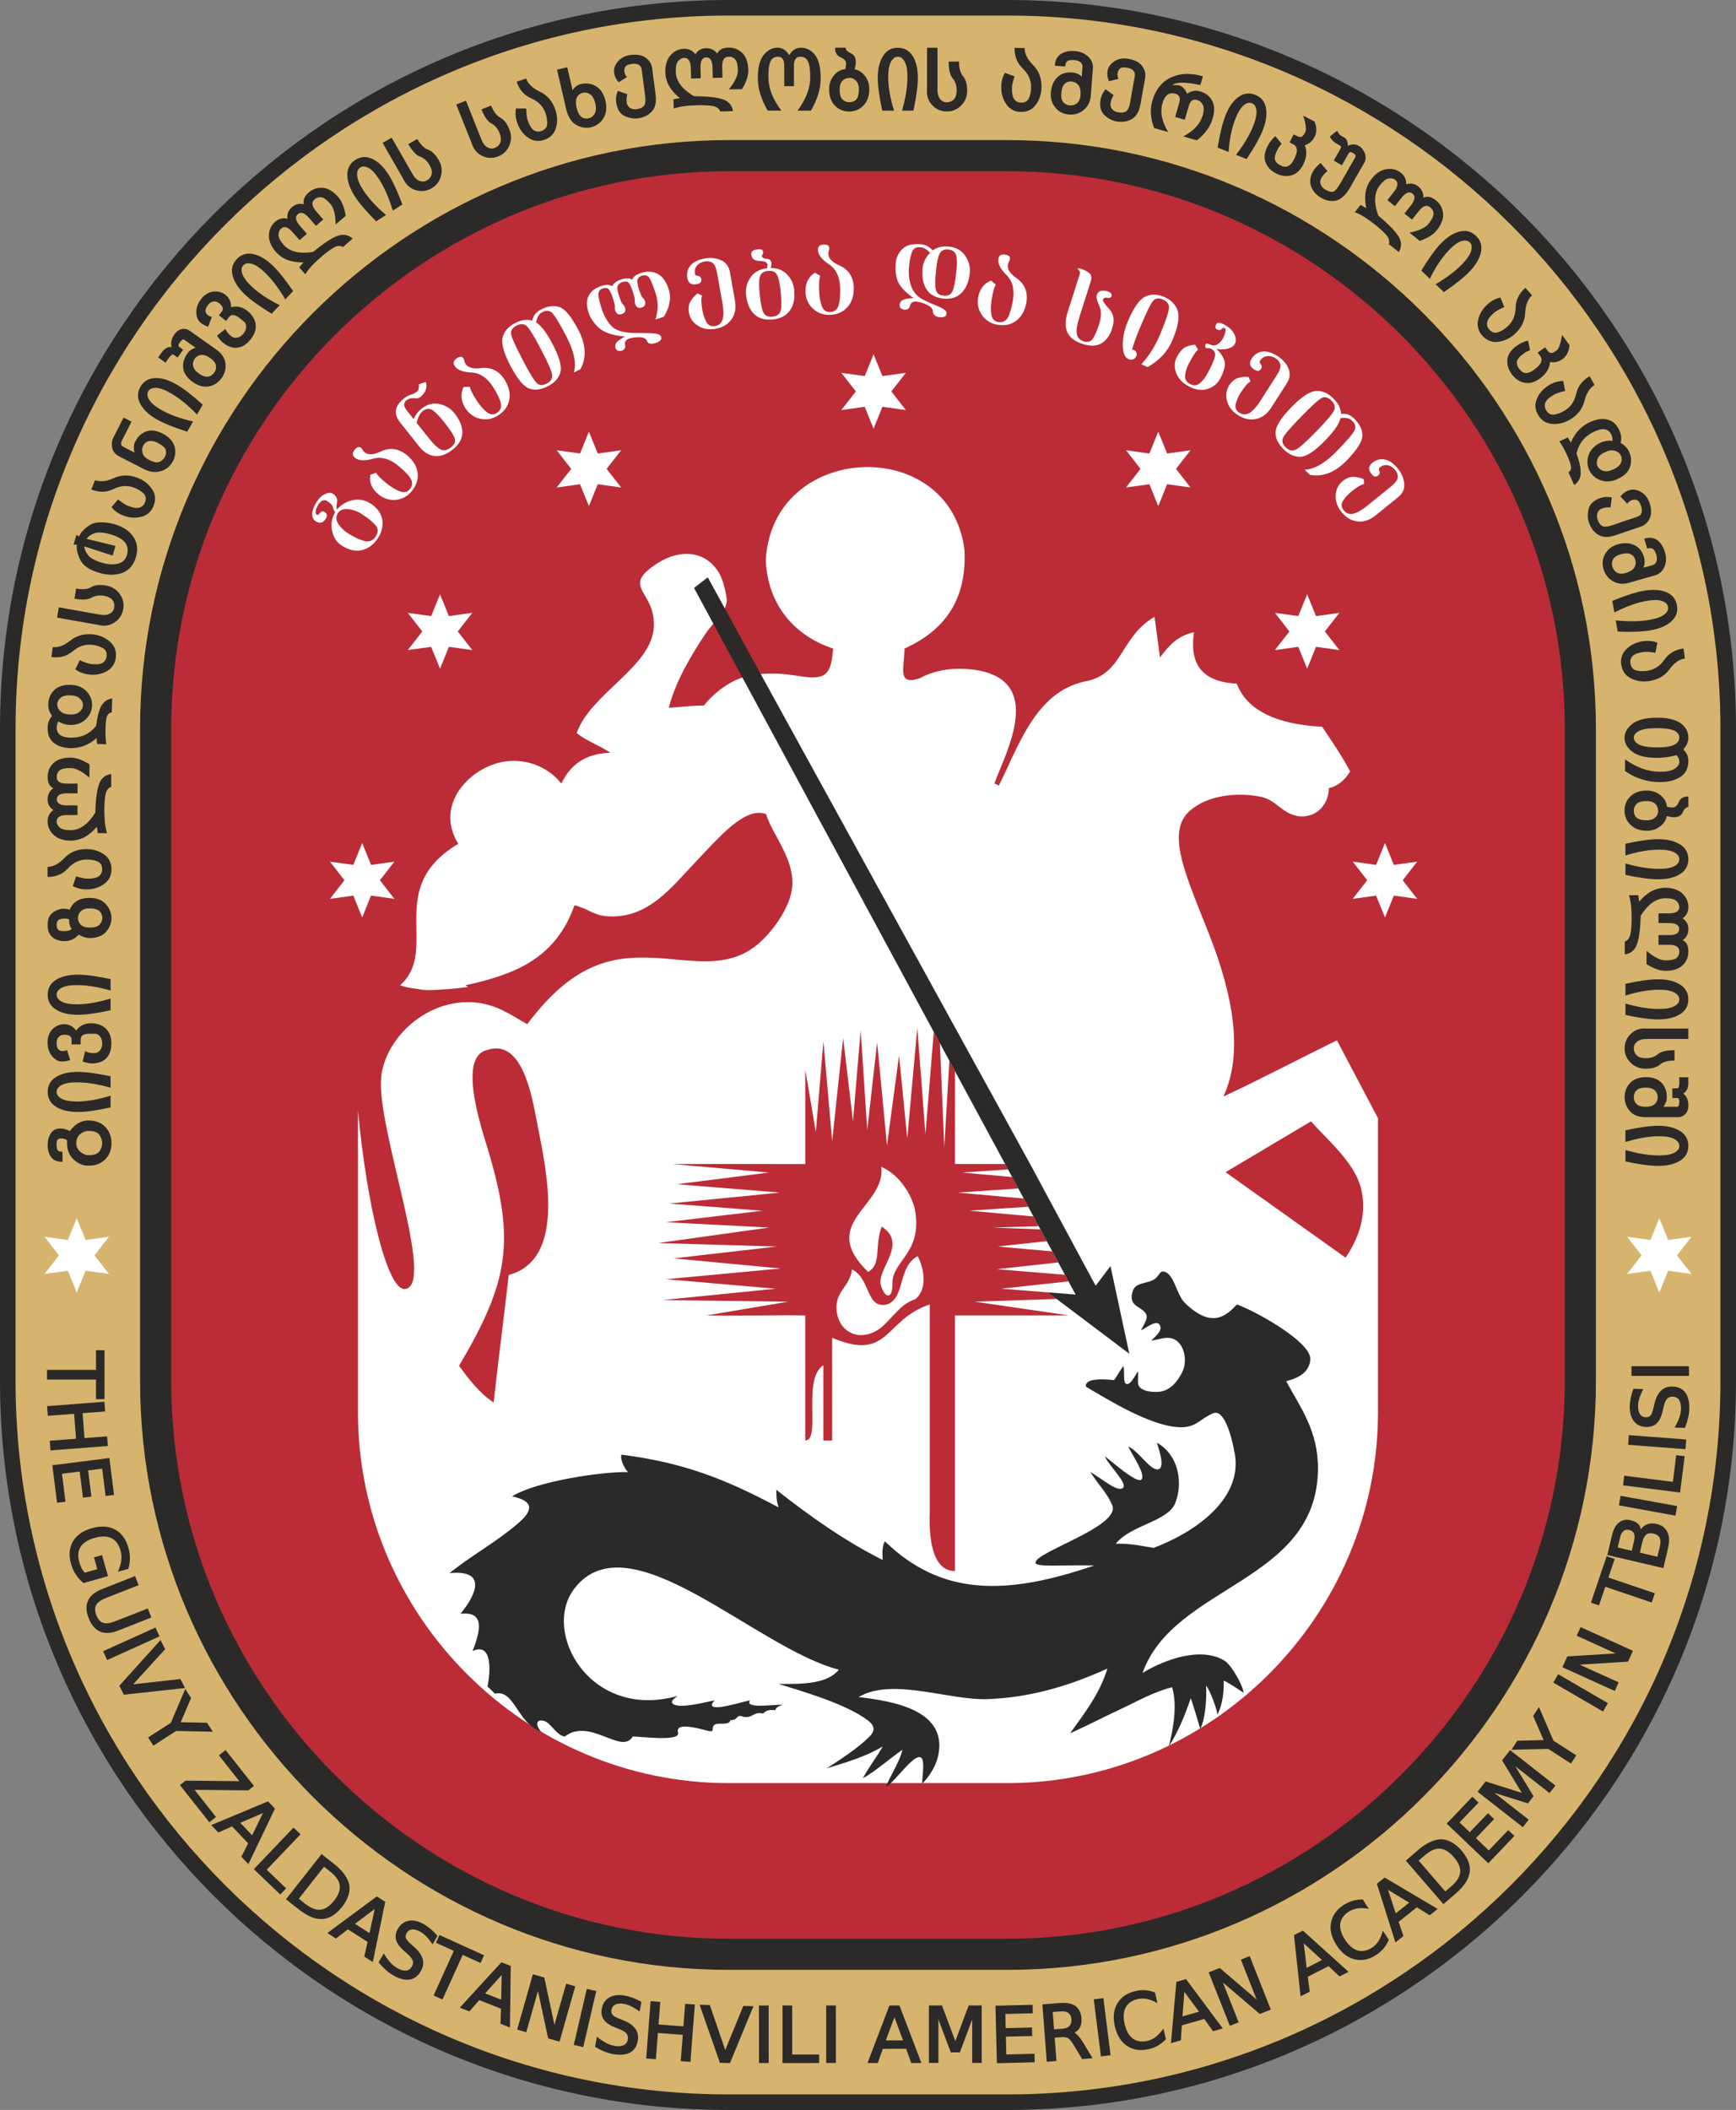 <?xml version="1.0" encoding="utf-8"?>
<!-- Generator: Adobe Illustrator 15.0.0, SVG Export Plug-In . SVG Version: 6.00 Build 0)  -->
<!DOCTYPE svg PUBLIC "-//W3C//DTD SVG 1.1//EN" "http://www.w3.org/Graphics/SVG/1.1/DTD/svg11.dtd">
<svg version="1.1" id="Layer_1" xmlns="http://www.w3.org/2000/svg" xmlns:xlink="http://www.w3.org/1999/xlink" x="0px" y="0px"
	 width="93.307px" height="113.385px" viewBox="0 0 93.307 113.385" enable-background="new 0 0 93.307 113.385"
	 xml:space="preserve">
<rect x="0" y="0" width="93.307" height="113.385" fill="#808080" stroke="none"/>
<path fill-rule="evenodd" clip-rule="evenodd" fill="#2B2A29" d="M39.163,0h14.98C75.7,0,93.307,17.608,93.307,39.164v35.059
	c0,21.555-17.609,39.163-39.164,39.163h-14.98C17.607,113.385,0,95.778,0,74.222V39.164C0,17.605,17.605,0,39.163,0"/>
<path fill-rule="evenodd" clip-rule="evenodd" fill="#D6B46D" d="M39.163,0.836h14.98c21.094,0,38.327,17.232,38.327,38.327v35.059
	c0,21.093-17.234,38.327-38.327,38.327h-14.98c-21.094,0-38.327-17.233-38.327-38.327V39.164
	C0.836,18.067,18.067,0.836,39.163,0.836"/>
<path fill-rule="evenodd" clip-rule="evenodd" fill="#2B2A29" d="M39.163,7.529h14.98c17.401,0,31.634,14.234,31.634,31.634v35.059
	c0,17.399-14.235,31.634-31.634,31.634h-14.98c-17.4,0-31.634-14.233-31.634-31.634V39.164C7.529,21.761,21.761,7.529,39.163,7.529"
	/>
<path fill-rule="evenodd" clip-rule="evenodd" fill="#BB2C36" d="M39.163,9.202h14.98c16.479,0,29.961,13.486,29.961,29.961v35.059
	c0,16.475-13.485,29.961-29.961,29.961h-14.98c-16.476,0-29.961-13.482-29.961-29.961V39.164
	C9.202,22.685,22.685,9.202,39.163,9.202"/>
<path fill-rule="evenodd" clip-rule="evenodd" fill="#FFFFFF" d="M47.368,62.701c1.158,0.515,1.719,1.78,1.815,2.339
	c0.398,2.308-1.211,2.691-1.217,3.907c0.02,0.925-0.413,0.827-0.617,0.125c-0.257-0.881,1.489-2.216,0.042-3.156
	c-0.411,1.074,0.021,1.991-0.733,2.436C43.929,65.696,47.623,64.845,47.368,62.701 M49.188,69.824
	c-0.928,0.279-1.389,1.331-2.133,1.717c-1.116,0.58-2.109-0.152-2.095-1.315c0.01-0.881,0.743-1.142,0.829-2.014
	c1.024,0.504,0.734,2.142,1.886,1.887c0.996-0.349,0.567-2.038,1.65-2.595C49.668,68.167,49.874,69.262,49.188,69.824z
	 M28.875,60.377c-0.281-1.465-0.792-4.588-2.691-3.953c-1.615,0.361-0.297,4.215,0.058,5.405c1.463,4.892,1.092,7.076-1.569,11.563
	c0.538,0.739,1.094,1.463,1.859,1.976c0.256-2.3,0.547-4.565,0.813-6.856C30.506,67.67,29.318,62.698,28.875,60.377z M39.569,36.537
	c-0.683,0.301-1.357,0.883-1.738,1.38c-0.672-0.005-1.255,0.082-1.886,0.118c0.362-1.391,1.121-2.689,1.983-3.994
	c0.37-0.561,1.208-1.219,1.128-1.875c-0.067-0.548-0.267-1.133-0.384-1.336c-0.747-1.294-2.158-1.314-3.316-0.574
	c-2.057,1.317-0.13,1.46-0.211,3.402c-0.092,2.183-3.39,3.583-4.15,5.733c0.535,0.429,0.925,0.514,1.827,1.061
	c-1.099,0.023-2.068,0.438-2.652,1.651c-0.911-1.163-2.843-1.761-4.579-0.55c-1.133,0.791-1.909,2.248-0.961,3.792
	c-4.009,2.393-0.965,5.656-3.124,7.603c0.269,0.098,0.576,0.16,0.907,0.19c0.437,0.11,0.959,0.058,1.388,0.035
	c0.443-0.026,0.9-0.071,1.356-0.139l-0.146-0.091c0.967-0.193,1.887-0.482,2.525-0.751c1.572-0.664,2.723-1.763,3.341-3.546
	c0.721,0.176,1.011,0.531,1.709,0.589c2.21,0.186,3.502-1.548,4.774-2.888c1.356-1.429,2.685-3.001,3.809-2.605
	c0.391,1.246,1.753,2.637,1.343,4.309c-0.198,0.801-0.822,1.79-1.596,2.523c-1.72,1.629-3.828,0.956-5.976,0.889
	c-2.137-0.067-4.189,0.352-6.605,3.578c-0.859-0.498-1.648-1.065-2.791-1.17c-2.594-0.238-4.84,1.909-5.056,4.009
	c-0.277,2.708,2.975,11.19,1.278,11.391c-0.938,0.086-2.048-4.455-2.526-9.609v16.236c0,10.937,8.986,19.922,19.922,19.922h14.98
	c10.935,0,19.922-8.987,19.922-19.922v-15.81l-2.208-4.184c-2.04,1-4.028,2.054-6.101,3.021l0.016-0.026l-0.004,0.002
	c1.064-2.319,0.518-5.393-0.767-8.665c-1.304-3.327-2.465-5.694-0.863-6.814c0.966-0.726,2.516-0.854,3.688-0.591
	c0.541,0.123,0.868,0.519,1.298,0.781c1.119,0.683,2.285-0.057,2.301-1.261c0.392-0.067,0.865-0.398,1.14-0.899
	c-0.445-0.854-0.983-1.616-1.5-2.399c-1.699-0.086-3.904-0.518-4.591-2.313c-1.599-0.091-2.591-0.788-2.298-2.77
	c-0.948,0.225-1.328,0.721-1.828,1.355l-0.294-2.18c-1.911,1.131-1.661,3.108-3.771,3.481c-2.643,0.575-3.568,3.55-4.596,5.585
	l-0.238-0.108c0.546-1.558,2.89-5.671-1.238-6.13c-1.219-0.135-2.16,0.135-2.77,0.472c-1.258,0.433-0.825-0.59-0.825-1.591
	c1.708-0.78,3.386-2.203,3.223-5.306c-0.768-6.216-10.335-5.817-10.679,0.555c0.101,2.419,1.559,4.07,3.625,4.751
	c-0.12,1.174-0.236,1.708-1.599,1.511c-0.717-0.103-1.019-0.172-1.766-0.167C40.782,36.201,40.161,36.276,39.569,36.537z
	 M56.261,66.697l-0.34-0.631l-2.556-0.101l2.462-0.071l-0.283-0.525l-3.439-0.309l3.158-0.212l-0.239-0.443l-3.555-0.318
	l3.264-0.221h0L54.4,63.25h0l-2.688-0.24l2.468-0.167l-0.156-0.289H51.33v-4.987l-0.303-0.562l-0.273,4.641l-0.236-5.584l-0.33-0.61
	l-0.447,5.506l-0.437-5.731l-0.54,5.947l-0.442-4.454l-0.648,4.833l-0.53-5.541l-0.531,4.715l-0.354-5.363l-0.412,4.891l-0.53-4.479
	l-0.589,5.541l-0.472-5.364l-0.406,4.875l-0.568-3.342v5.068H36.15l5.186,0.456l-4.951,0.627l5.541,0.449l-5.953,0.59l5.01,0.385
	l-5.187,0.617l5.54,0.288l-5.953,0.831l6.374,0.188l-5.548,0.637l5.751,0.543l-6.164,0.577l5.899,0.51l-6.076,0.61l6.759,0.086
	l-4.402,0.739c1.646,0.039,3.588-0.029,5.305,0c0,2.142,0,4.577,0,6.72c0.869,0-0.19-3.293,0.971-4.043v4.043h0.475V71.89
	c3.092,1.308,2.77-0.967,5.245-1.792v11.134c-0.051,1.18,0.061,3.209,1.356,3.188V70.687h6.129l-5.068-0.739l4.41-0.145
	l-0.468-0.354l-2.508-0.198l3.607-0.391l-0.193-0.356l-3.651-0.301l3.293-0.362l-0.321-0.594l-2.925-0.263L56.261,66.697z
	 M70.464,60.259l-4.591,2.732l6.448,4.591c0.882-1.279,1.126-2.589,0.826-3.738C72.782,62.446,71.403,61.323,70.464,60.259z"/>
<path fill-rule="evenodd" clip-rule="evenodd" fill="#FFFFFF" d="M23.65,31.933l0.477,1.175l1.256-0.175l-0.779,1.001l0.779,1
	l-1.256-0.175l-0.477,1.175l-0.476-1.175l-1.256,0.175l0.78-1l-0.78-1.001l1.256,0.175L23.65,31.933z M62.254,23.195l0.477,1.176
	l1.256-0.175l-0.779,1l0.779,1.001l-1.256-0.175l-0.477,1.175l-0.476-1.175l-1.256,0.175l0.779-1.001l-0.779-1l1.256,0.175
	L62.254,23.195z M46.953,19.035l0.477,1.176l1.256-0.176l-0.779,1l0.779,1l-1.256-0.175l-0.477,1.175l-0.476-1.175l-1.256,0.175
	l0.78-1l-0.78-1l1.256,0.176L46.953,19.035z M70.257,31.933l0.476,1.175l1.256-0.175l-0.78,1.001l0.78,1l-1.256-0.175l-0.476,1.175
	l-0.477-1.175l-1.256,0.175l0.779-1l-0.779-1.001l1.256,0.175L70.257,31.933z M19.467,45.302l0.476,1.175l1.256-0.174l-0.78,0.999
	l0.78,1.001l-1.256-0.175l-0.476,1.175l-0.477-1.175l-1.256,0.175l0.779-1.001l-0.779-0.999l1.256,0.174L19.467,45.302z
	 M74.439,45.302l0.477,1.175l1.256-0.174l-0.779,0.999l0.779,1.001l-1.256-0.175l-0.477,1.175l-0.477-1.175l-1.256,0.175l0.78-1.001
	l-0.78-0.999l1.256,0.174L74.439,45.302z M31.652,23.195l0.477,1.176l1.256-0.175l-0.779,1l0.779,1.001l-1.256-0.175l-0.477,1.175
	l-0.476-1.175l-1.256,0.175l0.78-1.001l-0.78-1l1.256,0.175L31.652,23.195z"/>
<path fill-rule="evenodd" clip-rule="evenodd" fill="#2B2A29" d="M59.521,89.666c-0.433,1.394-1.244,2.411-2.004,3.478
	c0.927-0.417,1.809-0.877,2.711-1.297c0.885-0.412,1.757-0.925,2.77-1.179c0.305,0.999,0.039,2.323-0.176,3.183
	c0.492-0.765,0.86-1.654,1.179-2.594c0.151,0.42,0.342,1.089,0.508,1.639c0.257-0.435,0.357-1.54,0.317-2.311
	c0.199,0.228,0.566,1.192,0.611,1.559c0.281-0.588,0.352-1.207,0.333-1.83c0.214,0.068,0.893,0.541,1.072,0.65
	c-0.036-0.387-0.65-1.495-1.026-1.723c-1.241-0.754-3.146-0.106-4.407,0.66c1.69-4.754,9.38-4.846,9.43-10.963
	c0.016-2.046-0.952-3.312-1.709-4.715c0.683-0.175,1.258-0.488,1.296-1.179c0.054-0.962-3.12-2.673-3.949-2.946
	c-0.589,0.647-1.359,1.294-2.771-0.06c-0.496-0.476-0.592-1.634-1.178-1.71c-0.223-0.027-0.23,0.302-0.559,0.463
	c-0.373,0.183-0.916,0.145-1.067,0.541c-0.173,0.455-0.035,0.722,0.228,0.881c0.708,0.431,0.572,0.564,0.193,1.281
	c0.218-0.088,0.793-0.573,0.983-0.332c0.249,0.317-0.208,0.642-0.426,0.88c0.298-0.042,0.556-0.133,0.809-0.148
	c0.914-0.058,1.204,1.156,0.85,1.853c-0.312,0.613-0.688,0.934-1.11,1.026c-0.335,0.073-1.223,0.028-1.262-0.438
	c-0.016-0.186,0.014-0.441,0.006-0.643c-0.184,0.244-0.409,0.747-0.635,0.676c-0.184-0.06-0.089-0.63-0.148-0.959
	c-0.209,0.243-0.381,0.604-0.513,0.754c-0.81-0.084-1.24-0.02-1.395,0.099c-0.12,0.091-0.169,0.225-0.077,0.279
	c1.105,0.642,3.342,2.058,4.938,2.153c0.95,0.058,1.15-0.467,1.898-0.762c0.553-0.163,0.943,1.159,1.125,2.177
	c0.451,2.523-2.297,4.3-4.366,5.072c-0.541-0.089-1.194-0.247-2.027-0.225c0.782-0.999,2.771-1.182,3.184-2.162
	c0.414-0.981,0.278-2.556-0.98-3.271c0.144,0.433,0.465,1.423,0.039,1.439c-0.427,0.017-1.033-1.001-1.577-1.231
	c0.292,0.586,0.955,1.529,0.711,1.776c-0.243,0.247-1.644-1.021-1.966-1.247c0.188,0.479,1.26,1.468,0.966,1.7
	c-0.294,0.232-1.058-0.453-1.755-0.865c0.542,0.827,0.899,1.117,1.185,1.79c0.493,1.161-4.348,2.577-4.113,3.12
	c0.092,0.212,1.317,0.083,3.151,0.119c-4.78,1.639-8.228,1.638-11.258-1.298c-0.138,0.236-0.143,0.612-0.118,1.003
	c-2.056-1.033-3.88-2.328-5.717-3.772c0.003,0.351,0.004,0.55,0.118,0.942c-2.931-1.553-5.1-2.397-8.428-2.828
	c-0.125,0.167,0.146,0.76,0.344,0.937c-1.22-0.044-4.871,0.457-6.238,1.303c1.033,0.216,1.28,0.655,0.295,1.474
	c-1.14,0.984-2.46,1.688-3.654,2.652c1.958-0.199,1.513,1.066,0.589,2.182c1.083-0.112,1.242,0.52,0.649,2.003
	c1.249-0.567,0.862,1.694,0.803,1.903c0.118,0.118,0.252,0.249,0.4,0.39c1.067-0.246,1.159,1.574,2.493,2.037
	c-0.239-0.213-0.388-0.671,0.101-0.584c0.402,0.069,0.663,0.76,1.154,0.851c1.362-1.047,3.061,1.012,3.654,0
	c0.338-0.019,2.578,0.3,2.437-0.209c-0.189-0.685,1.519-0.09,1.688-0.085c0.377,0.08-0.062-0.384,0.52-0.395
	c0.285-0.006,0.597,0.012,0.6-0.194c0.463,0.029,0.269-0.356,0.707-0.178c0.508,0.095,0.527-0.299,1.062-0.177
	c0.125-0.149,0.323-0.227,0.648-0.176c0.054-0.184,0.237-0.235,0.413-0.296c-0.489-0.02-2.085,0.237-1.768-0.235
	c-0.656,0.138-1.767,0.501-2.018,0.32c-0.057-0.041-0.041-0.179,0.131-0.32c-0.379,0.058-2.011,0.511-2.283,0.156
	c-0.088-0.116,0.066-0.238,0.279-0.393c-4.721,1.318-7.338-3.451-5.547-5.775c2.944-3.82,9.75,3.219,14.21,4.361
	c-0.585,0.751-1.884,0.787-3.242,0.767c1.151,0.359,3.592,1.047,4.79,1.951c0.443,0.334,0.37,0.605,0.118,0.861
	c-0.636,0.649-1.558,1.229-2.314,1.726c1.069-0.327,2.142-0.647,3.006-1.179c-0.232,0.456-0.753,1.108-1.061,1.71
	c0.635-0.348,1.43-1.046,2.122-1.533c-0.119,0.608-0.719,1.497-0.884,2.005c0.331-0.202,0.832-0.86,1.274-1.282
	c1.01-0.966,0.678,0.456,0.67,1.104c0.312-0.303,0.692-0.859,0.825-1.355c0.701-2.613-2.444-3.091-4.243-3.301
	c1.832-1.081,4.868,0.201,6.984,0.109C55.211,91.216,57.227,90.708,59.521,89.666"/>
<polygon fill-rule="evenodd" clip-rule="evenodd" fill="#2B2A29" points="37.303,31.596 38.041,31.023 40.895,36.236 55.368,62.553 
	58.889,69.094 59.687,68.036 60.699,72.75 56.323,69.449 57.812,69.567 "/>
<path fill="#2B2A29" d="M45.645,5.495c0.158,0,0.284-0.049,0.375-0.147c0.092-0.099,0.14-0.281,0.143-0.545
	c0-0.197-0.049-0.35-0.146-0.456c-0.097-0.106-0.208-0.159-0.331-0.159c-0.177,0-0.314,0.053-0.411,0.158
	c-0.097,0.105-0.146,0.258-0.146,0.457c0,0.258,0.051,0.438,0.152,0.541C45.382,5.444,45.503,5.495,45.645,5.495 M45.646,5.995
	c-0.316-0.004-0.575-0.113-0.777-0.324c-0.203-0.211-0.304-0.503-0.303-0.878c0.001-0.287,0.085-0.532,0.251-0.736
	c0.165-0.204,0.371-0.318,0.617-0.341l0.043-0.263c0.014-0.163-0.082-0.286-0.288-0.369C44.984,3,44.882,2.827,44.882,2.563l0.571,0
	c-0.002,0.116,0.093,0.217,0.288,0.305c0.195,0.087,0.279,0.273,0.254,0.556l-0.058,0.304c0.195,0.024,0.374,0.136,0.539,0.335
	c0.165,0.2,0.248,0.443,0.247,0.73c0,0.364-0.103,0.655-0.308,0.87C46.21,5.88,45.954,5.991,45.646,5.995z M42.151,3.533
	c0.001-0.332-0.113-0.493-0.342-0.486c-0.179,0-0.311,0.082-0.392,0.248c-0.083,0.164-0.121,0.45-0.116,0.855
	c0,0.581,0.231,1.18,0.695,1.795l-0.735,0c-0.351-0.602-0.527-1.181-0.53-1.735c0-0.578,0.106-0.998,0.317-1.258
	c0.21-0.26,0.458-0.39,0.744-0.389c0.256,0,0.465,0.135,0.627,0.406c0.155-0.271,0.366-0.406,0.633-0.405
	c0.298-0.001,0.549,0.129,0.752,0.39c0.204,0.261,0.306,0.678,0.306,1.25c0,0.562-0.176,1.143-0.527,1.743h-0.716
	c0.454-0.614,0.682-1.213,0.682-1.795c0-0.406-0.041-0.691-0.124-0.855c-0.082-0.166-0.214-0.248-0.398-0.248
	c-0.236-0.008-0.354,0.156-0.354,0.49l0.001,1.093H42.15L42.151,3.533z M36.199,5.334l0.346-0.06
	c-0.509-0.401-0.771-0.864-0.785-1.389c-0.009-0.387,0.085-0.691,0.28-0.916c0.196-0.224,0.437-0.339,0.722-0.347
	c0.258-0.007,0.463,0.091,0.616,0.294c0.13-0.21,0.319-0.319,0.567-0.326c0.253-0.006,0.455,0.09,0.602,0.289
	c0.064-0.12,0.147-0.203,0.25-0.248c0.102-0.044,0.219-0.069,0.353-0.072c0.287-0.007,0.534,0.086,0.742,0.283
	c0.208,0.197,0.317,0.505,0.328,0.925c0.008,0.299-0.104,0.641-0.338,1.026l-0.71,0.012c0.332-0.411,0.494-0.752,0.487-1.026
	c-0.008-0.306-0.059-0.506-0.152-0.6c-0.093-0.094-0.207-0.138-0.342-0.134c-0.242-0.002-0.358,0.188-0.348,0.572l0.015,0.559
	L38.312,4.19l-0.015-0.559c-0.01-0.369-0.122-0.552-0.337-0.546c-0.217,0.006-0.32,0.193-0.31,0.563l0.015,0.559l-0.52,0.014
	L37.13,3.662C37.121,3.287,37,3.103,36.77,3.109c-0.107,0.002-0.21,0.056-0.31,0.16c-0.099,0.104-0.144,0.303-0.136,0.599
	c0.013,0.491,0.338,0.925,0.973,1.301c0.72,0.005,1.236,0.06,1.55,0.166c0.314,0.105,0.499,0.317,0.553,0.636L38.712,5.99
	c-0.063-0.167-0.211-0.266-0.442-0.298s-0.494-0.044-0.788-0.036c-0.546,0.011-0.97,0.069-1.269,0.177L36.199,5.334z M35.24,5.102
	c0.048,0.396-0.021,0.693-0.209,0.894c-0.188,0.2-0.438,0.321-0.748,0.363c-0.24,0.03-0.482-0.016-0.727-0.135
	c-0.245-0.12-0.393-0.373-0.443-0.758c-0.022-0.168,0.008-0.362,0.091-0.582l0.514,0.175c-0.042,0.153-0.053,0.299-0.035,0.439
	c0.018,0.136,0.077,0.235,0.178,0.3c0.101,0.064,0.219,0.088,0.354,0.07c0.19-0.025,0.323-0.085,0.398-0.18s0.096-0.267,0.064-0.513
	l-0.19-1.453c-0.014-0.106-0.066-0.185-0.155-0.239c-0.09-0.054-0.214-0.069-0.373-0.049c-0.181,0.024-0.296,0.074-0.346,0.151
	c-0.049,0.078-0.068,0.163-0.056,0.254c0.015,0.118,0.062,0.218,0.14,0.303l-0.446,0.279c-0.137-0.153-0.217-0.32-0.241-0.501
	c-0.032-0.218,0.036-0.425,0.202-0.619s0.393-0.31,0.68-0.348c0.34-0.044,0.611,0.005,0.81,0.147
	c0.199,0.144,0.314,0.328,0.347,0.553L35.24,5.102z M31.646,6.355c0.141-0.032,0.248-0.116,0.321-0.251
	c0.072-0.135,0.081-0.321,0.027-0.557c-0.053-0.227-0.142-0.384-0.27-0.472c-0.126-0.089-0.259-0.118-0.396-0.086
	c-0.151,0.035-0.258,0.118-0.321,0.249c-0.064,0.13-0.07,0.312-0.019,0.542c0.055,0.235,0.138,0.399,0.25,0.492
	C31.35,6.365,31.485,6.393,31.646,6.355z M31.765,6.841c-0.28,0.061-0.548,0.015-0.806-0.137c-0.257-0.152-0.437-0.443-0.537-0.874
	l-0.484-2.087l0.549-0.127l0.289,1.233c0.114-0.179,0.264-0.29,0.45-0.333c0.292-0.068,0.563-0.028,0.812,0.121
	s0.417,0.411,0.505,0.786c0.083,0.362,0.047,0.671-0.108,0.927C32.28,6.604,32.057,6.769,31.765,6.841z M28.279,4.22
	c0.095,0.282,0.342,0.518,0.741,0.707c0.399,0.188,0.677,0.516,0.835,0.985c0.108,0.333,0.117,0.656,0.025,0.969
	c-0.092,0.314-0.305,0.526-0.639,0.639c-0.312,0.104-0.602,0.061-0.871-0.131c-0.269-0.192-0.461-0.46-0.575-0.806
	c-0.085-0.253-0.106-0.503-0.062-0.75l0.551,0c0.007,0.286,0.032,0.492,0.074,0.617c0.096,0.284,0.206,0.466,0.329,0.546
	c0.124,0.081,0.257,0.096,0.4,0.048c0.196-0.066,0.303-0.185,0.322-0.357c0.019-0.171-0.009-0.369-0.083-0.592
	c-0.124-0.366-0.379-0.635-0.767-0.807c-0.389-0.171-0.652-0.47-0.792-0.896L28.279,4.22z M26.396,5.671
	c0.133,0.333,0.297,0.549,0.493,0.649c0.195,0.099,0.36,0.313,0.492,0.641c0.115,0.291,0.114,0.577-0.003,0.855
	c-0.117,0.28-0.314,0.475-0.594,0.586c-0.292,0.117-0.579,0.109-0.858-0.022c-0.28-0.131-0.468-0.35-0.563-0.656l-0.841-2.105
	l0.521-0.208l0.839,2.102c0.079,0.199,0.187,0.335,0.324,0.41c0.137,0.074,0.268,0.082,0.395,0.023
	c0.14-0.056,0.236-0.15,0.29-0.283c0.052-0.132,0.042-0.297-0.034-0.494c-0.103-0.257-0.25-0.434-0.444-0.533
	c-0.193-0.1-0.372-0.352-0.535-0.758L26.396,5.671z M22.429,7.469c0.179,0.312,0.371,0.503,0.579,0.574
	c0.208,0.071,0.4,0.259,0.577,0.565c0.155,0.272,0.194,0.556,0.117,0.848s-0.244,0.514-0.506,0.664
	c-0.273,0.157-0.558,0.189-0.852,0.099c-0.296-0.091-0.513-0.281-0.65-0.571L20.566,7.68L21.053,7.4l1.125,1.963
	c0.106,0.186,0.232,0.306,0.378,0.36s0.276,0.043,0.395-0.032c0.13-0.075,0.213-0.182,0.248-0.32c0.034-0.139,0-0.3-0.103-0.485
	c-0.138-0.24-0.309-0.395-0.514-0.466c-0.205-0.071-0.417-0.296-0.636-0.675L22.429,7.469z M21.112,11.321
	c-0.199-0.669-0.443-1.23-0.732-1.682c-0.198-0.311-0.389-0.515-0.569-0.613c-0.182-0.098-0.332-0.104-0.451-0.022
	c-0.122,0.078-0.177,0.218-0.165,0.42c0.011,0.202,0.116,0.459,0.314,0.772c0.287,0.449,0.7,0.901,1.24,1.357l-0.532,0.34
	c-0.534-0.535-0.919-0.987-1.155-1.355c-0.261-0.412-0.392-0.792-0.394-1.142c-0.001-0.35,0.142-0.617,0.43-0.801
	c0.289-0.187,0.592-0.205,0.909-0.058c0.318,0.148,0.608,0.428,0.871,0.838c0.234,0.366,0.484,0.904,0.75,1.614L21.112,11.321z
	 M16.082,14.367l0.229-0.266c-0.647,0.015-1.145-0.176-1.49-0.572c-0.253-0.292-0.375-0.587-0.367-0.885
	c0.009-0.297,0.121-0.54,0.336-0.727c0.194-0.169,0.416-0.224,0.663-0.165c-0.034-0.245,0.043-0.449,0.23-0.613
	c0.191-0.167,0.408-0.221,0.648-0.161c-0.027-0.134-0.016-0.25,0.034-0.351c0.05-0.099,0.125-0.192,0.226-0.28
	c0.216-0.189,0.467-0.273,0.753-0.254c0.285,0.02,0.565,0.188,0.841,0.504c0.197,0.226,0.328,0.561,0.393,1.006l-0.54,0.462
	c-0.005-0.528-0.098-0.895-0.277-1.101c-0.201-0.23-0.368-0.353-0.499-0.366c-0.131-0.013-0.248,0.025-0.349,0.114
	c-0.188,0.152-0.156,0.373,0.096,0.662l0.367,0.421l-0.393,0.343l-0.367-0.421c-0.243-0.279-0.445-0.348-0.608-0.206
	c-0.164,0.142-0.124,0.353,0.119,0.632l0.367,0.421l-0.392,0.341l-0.367-0.422c-0.247-0.283-0.456-0.349-0.631-0.196
	c-0.081,0.07-0.126,0.177-0.136,0.32c-0.01,0.143,0.082,0.326,0.276,0.549c0.323,0.37,0.85,0.498,1.579,0.384
	c0.558-0.455,0.992-0.741,1.301-0.859c0.31-0.119,0.586-0.072,0.831,0.139l-0.518,0.452c-0.156-0.088-0.333-0.071-0.531,0.052
	c-0.199,0.122-0.409,0.28-0.631,0.473c-0.415,0.356-0.704,0.671-0.866,0.945L16.082,14.367z M15.334,16.088
	C14.981,15.486,14.61,15,14.221,14.63c-0.267-0.254-0.5-0.407-0.7-0.458c-0.2-0.052-0.347-0.022-0.443,0.086
	c-0.1,0.105-0.12,0.254-0.06,0.447c0.06,0.193,0.223,0.418,0.49,0.674c0.386,0.367,0.896,0.708,1.528,1.021l-0.435,0.458
	c-0.646-0.393-1.128-0.739-1.445-1.04c-0.352-0.336-0.57-0.675-0.655-1.014c-0.085-0.339-0.01-0.633,0.226-0.881
	c0.236-0.249,0.526-0.34,0.869-0.273c0.344,0.068,0.693,0.271,1.045,0.606c0.315,0.299,0.687,0.762,1.114,1.388L15.334,16.088z
	 M12.114,15.841c0.215,0.168,0.317,0.391,0.304,0.669c0.314-0.083,0.601-0.022,0.861,0.182c0.266,0.209,0.419,0.449,0.459,0.72
	c0.041,0.271-0.046,0.544-0.262,0.817c-0.209,0.266-0.442,0.417-0.701,0.452c-0.258,0.036-0.517-0.048-0.778-0.253
	c-0.11-0.087-0.221-0.218-0.333-0.391l0.452-0.359c0.058,0.143,0.162,0.272,0.31,0.389c0.094,0.074,0.204,0.1,0.329,0.078
	s0.235-0.096,0.334-0.221c0.096-0.123,0.144-0.246,0.143-0.369c-0.002-0.123-0.04-0.214-0.115-0.273l-0.261-0.205
	c-0.106-0.084-0.206-0.133-0.3-0.147c-0.095-0.014-0.175,0.021-0.243,0.107l-0.164,0.208l-0.386-0.304l0.164-0.208
	c0.051-0.064,0.064-0.134,0.039-0.209s-0.092-0.155-0.201-0.241c-0.083-0.064-0.178-0.092-0.287-0.082s-0.204,0.067-0.286,0.172
	c-0.116,0.15-0.165,0.271-0.146,0.36c0.02,0.09,0.059,0.155,0.117,0.196c0.058,0.046,0.132,0.081,0.223,0.104l-0.2,0.526
	c-0.155-0.054-0.284-0.121-0.387-0.202c-0.16-0.126-0.243-0.315-0.249-0.567c-0.006-0.252,0.082-0.493,0.262-0.723
	c0.187-0.238,0.405-0.371,0.653-0.399C11.716,15.641,11.932,15.698,12.114,15.841z M11.519,20.018
	c0.087-0.123,0.115-0.253,0.085-0.389c-0.03-0.136-0.137-0.269-0.319-0.398c-0.171-0.121-0.329-0.174-0.473-0.159
	c-0.144,0.016-0.26,0.085-0.347,0.209c-0.086,0.122-0.114,0.253-0.083,0.395c0.03,0.141,0.134,0.274,0.307,0.396
	c0.188,0.131,0.35,0.188,0.487,0.17C11.312,20.223,11.426,20.148,11.519,20.018z M9.334,19.062c-0.061-0.043-0.15,0.019-0.269,0.186
	l-0.168,0.238l-0.396-0.28l0.183-0.258c0.154-0.219,0.337-0.32,0.549-0.302c-0.076-0.209-0.026-0.438,0.148-0.687
	c0.111-0.157,0.245-0.249,0.4-0.277c0.156-0.028,0.299,0.006,0.43,0.102l1.389,0.983c0.313,0.218,0.485,0.471,0.517,0.759
	s-0.033,0.547-0.196,0.777c-0.179,0.253-0.41,0.407-0.692,0.46s-0.572-0.026-0.871-0.237c-0.299-0.213-0.468-0.456-0.509-0.728
	c-0.04-0.271,0.034-0.539,0.219-0.801c0.098-0.143,0.245-0.247,0.442-0.313l-0.605-0.428c-0.061-0.043-0.144,0.01-0.25,0.16
	c-0.075,0.106-0.083,0.18-0.022,0.224l0.213,0.15l-0.3,0.424L9.334,19.062z M10.591,22.277c-0.485-0.502-0.96-0.887-1.425-1.154
	c-0.32-0.184-0.583-0.277-0.788-0.281c-0.207-0.003-0.343,0.06-0.41,0.188c-0.072,0.125-0.057,0.275,0.047,0.449
	c0.104,0.174,0.315,0.353,0.636,0.539c0.461,0.266,1.037,0.476,1.726,0.632l-0.315,0.547c-0.72-0.229-1.271-0.451-1.65-0.669
	c-0.421-0.244-0.713-0.521-0.876-0.831c-0.162-0.31-0.159-0.612,0.012-0.91c0.17-0.298,0.431-0.455,0.78-0.47
	c0.351-0.015,0.737,0.099,1.159,0.342c0.376,0.217,0.847,0.579,1.41,1.086L10.591,22.277z M8.866,24.543
	c0.066-0.129,0.079-0.253,0.037-0.375c-0.042-0.122-0.179-0.242-0.415-0.363c-0.186-0.095-0.347-0.128-0.482-0.1
	c-0.136,0.029-0.237,0.11-0.306,0.243c-0.068,0.134-0.08,0.272-0.033,0.415c0.047,0.142,0.164,0.262,0.352,0.357
	c0.235,0.121,0.418,0.154,0.55,0.1C8.701,24.766,8.8,24.673,8.866,24.543z M9.305,24.765c-0.155,0.293-0.38,0.479-0.673,0.557
	c-0.294,0.078-0.586,0.043-0.876-0.104l-1.342-0.687c-0.22-0.114-0.349-0.273-0.386-0.476C5.99,23.854,6.011,23.674,6.09,23.52
	l0.552-1.08l0.428,0.219l-0.519,1.019c-0.079,0.155-0.052,0.266,0.082,0.335l0.601,0.307c-0.065-0.229-0.053-0.426,0.036-0.593
	c0.137-0.267,0.332-0.447,0.585-0.542s0.551-0.055,0.89,0.118c0.331,0.17,0.54,0.39,0.625,0.661
	C9.457,24.234,9.435,24.501,9.305,24.765z M5.109,25.801c0.277,0.109,0.617,0.073,1.018-0.111c0.401-0.185,0.832-0.185,1.292-0.003
	c0.325,0.131,0.577,0.333,0.757,0.605c0.181,0.272,0.206,0.572,0.077,0.899c-0.121,0.306-0.341,0.5-0.662,0.582
	c-0.32,0.082-0.649,0.056-0.986-0.079c-0.25-0.098-0.454-0.243-0.614-0.436l0.355-0.42c0.224,0.179,0.397,0.292,0.52,0.34
	c0.279,0.11,0.489,0.144,0.63,0.101c0.141-0.043,0.239-0.135,0.294-0.275c0.076-0.193,0.054-0.351-0.065-0.477
	c-0.12-0.125-0.289-0.231-0.507-0.317c-0.359-0.142-0.73-0.119-1.111,0.067c-0.381,0.187-0.78,0.195-1.197,0.028L5.109,25.801z
	 M5.947,28.716c-0.377-0.106-0.661-0.128-0.852-0.065c-0.191,0.064-0.341,0.165-0.45,0.303l1.559,0.383l-0.147,0.52l-1.525-0.496
	c0.012,0.167,0.084,0.33,0.217,0.489c0.132,0.16,0.392,0.294,0.777,0.403c0.32,0.09,0.6,0.102,0.84,0.032
	c0.24-0.069,0.396-0.234,0.47-0.496c0.06-0.281,0.01-0.507-0.149-0.677S6.28,28.811,5.947,28.716z M6.118,28.158
	c0.483,0.141,0.832,0.368,1.045,0.683c0.215,0.316,0.264,0.677,0.146,1.085c-0.123,0.433-0.364,0.717-0.723,0.854
	c-0.359,0.137-0.766,0.141-1.222,0.012c-0.551-0.156-0.902-0.394-1.054-0.712c-0.151-0.318-0.211-0.587-0.181-0.808
	c-0.035-0.002-0.069-0.004-0.103-0.004c-0.033,0-0.056,0-0.071,0l0.148-0.524l0.147,0.083c0.082-0.204,0.265-0.402,0.549-0.595
	C5.083,28.039,5.523,28.014,6.118,28.158z M4.095,31.626c0.354,0.062,0.624,0.037,0.812-0.077c0.188-0.114,0.456-0.142,0.804-0.081
	c0.308,0.056,0.55,0.207,0.726,0.453c0.176,0.247,0.238,0.517,0.186,0.814c-0.055,0.311-0.212,0.549-0.471,0.717
	c-0.259,0.169-0.544,0.213-0.855,0.133l-2.232-0.395l0.098-0.553l2.228,0.395c0.211,0.037,0.383,0.017,0.519-0.06
	c0.135-0.077,0.211-0.185,0.228-0.323c0.026-0.148-0.003-0.28-0.087-0.396c-0.085-0.115-0.231-0.192-0.438-0.231
	c-0.272-0.048-0.501-0.016-0.687,0.096c-0.186,0.112-0.494,0.131-0.925,0.056L4.095,31.626z M2.834,34.77
	c0.295,0.039,0.616-0.08,0.96-0.355c0.344-0.276,0.761-0.382,1.251-0.318c0.347,0.049,0.642,0.183,0.883,0.403
	c0.241,0.22,0.339,0.505,0.294,0.854c-0.043,0.326-0.21,0.568-0.5,0.725c-0.291,0.158-0.616,0.212-0.976,0.164
	c-0.265-0.035-0.499-0.126-0.701-0.273l0.242-0.494c0.26,0.119,0.456,0.187,0.587,0.204c0.297,0.039,0.509,0.02,0.635-0.056
	c0.126-0.076,0.199-0.189,0.218-0.338c0.027-0.205-0.033-0.354-0.18-0.446c-0.146-0.092-0.336-0.154-0.569-0.185
	c-0.382-0.05-0.737,0.062-1.062,0.336c-0.324,0.273-0.708,0.379-1.153,0.318L2.834,34.77z M4.46,37.898
	c0.003-0.127-0.05-0.246-0.161-0.357c-0.11-0.11-0.286-0.168-0.527-0.175c-0.225-0.009-0.396,0.034-0.513,0.129
	s-0.178,0.218-0.181,0.366c-0.002,0.127,0.052,0.246,0.165,0.357c0.113,0.111,0.281,0.17,0.506,0.176
	c0.243,0.007,0.421-0.043,0.535-0.148C4.397,38.141,4.457,38.024,4.46,37.898z M5.219,39.98l-0.029-0.317
	c-0.417,0.371-0.887,0.551-1.41,0.539c-0.381-0.01-0.682-0.107-0.903-0.293c-0.222-0.185-0.327-0.458-0.316-0.82
	c0.006-0.24,0.085-0.446,0.236-0.619c-0.142-0.19-0.209-0.397-0.203-0.62c0.008-0.305,0.113-0.559,0.316-0.76
	s0.496-0.298,0.881-0.288c0.36,0.009,0.645,0.125,0.855,0.343c0.209,0.22,0.31,0.475,0.303,0.767
	c-0.008,0.282-0.121,0.529-0.339,0.742c-0.218,0.212-0.509,0.313-0.874,0.304c-0.19-0.005-0.394-0.069-0.61-0.192
	C3.076,38.89,3.05,39,3.047,39.099c-0.004,0.148,0.049,0.274,0.16,0.376c0.111,0.102,0.307,0.158,0.587,0.165
	c0.264,0.004,0.506-0.038,0.726-0.127c0.221-0.089,0.438-0.258,0.651-0.507c0.055-0.476,0.145-0.831,0.271-1.063
	c0.125-0.231,0.321-0.369,0.587-0.412l-0.02,0.758c-0.098-0.003-0.176,0.048-0.235,0.153c-0.059,0.105-0.093,0.333-0.103,0.685
	c-0.01,0.328,0.006,0.617,0.045,0.866L5.219,39.98z M5.255,44.773l-0.05-0.348c-0.414,0.498-0.884,0.748-1.41,0.748
	c-0.387-0.001-0.689-0.103-0.908-0.305c-0.218-0.201-0.328-0.445-0.328-0.73c0-0.258,0.104-0.461,0.311-0.608
	c-0.207-0.136-0.311-0.327-0.311-0.576c0-0.253,0.102-0.452,0.305-0.594c-0.119-0.067-0.2-0.153-0.242-0.256
	c-0.042-0.102-0.062-0.221-0.062-0.354c0-0.287,0.101-0.531,0.303-0.734c0.203-0.202,0.513-0.303,0.933-0.303
	c0.299,0,0.638,0.122,1.017,0.365l-0.006,0.71c-0.402-0.343-0.739-0.514-1.013-0.514c-0.306,0-0.507,0.045-0.604,0.136
	c-0.096,0.091-0.143,0.204-0.143,0.338c-0.009,0.242,0.179,0.363,0.562,0.363h0.559v0.521H3.608c-0.37,0-0.555,0.107-0.555,0.323
	c0,0.217,0.185,0.325,0.555,0.325h0.559v0.52H3.608c-0.375,0-0.562,0.115-0.562,0.346c0,0.108,0.05,0.212,0.152,0.314
	c0.101,0.101,0.3,0.152,0.595,0.152c0.491,0,0.934-0.313,1.327-0.938c0.023-0.719,0.092-1.234,0.207-1.545
	c0.113-0.312,0.331-0.49,0.651-0.536v0.688c-0.168,0.059-0.271,0.204-0.31,0.434C5.629,42.943,5.61,43.206,5.61,43.5
	c-0.003,0.547,0.044,0.972,0.144,1.273H5.255z M2.557,46.583c0.298,0,0.6-0.159,0.906-0.477c0.306-0.319,0.706-0.478,1.2-0.478
	c0.351,0.003,0.659,0.098,0.927,0.285c0.268,0.188,0.401,0.457,0.402,0.809c0,0.329-0.134,0.59-0.402,0.784
	c-0.268,0.193-0.583,0.29-0.946,0.289c-0.268,0-0.511-0.06-0.731-0.18l0.176-0.521c0.273,0.084,0.476,0.125,0.608,0.125
	c0.299,0,0.507-0.046,0.622-0.137c0.116-0.092,0.173-0.213,0.173-0.364c0-0.207-0.079-0.346-0.236-0.419
	c-0.157-0.072-0.353-0.109-0.588-0.109c-0.386,0-0.723,0.157-1.009,0.47c-0.287,0.313-0.654,0.468-1.103,0.465V46.583z M3.47,49.361
	c-0.119,0-0.219,0.021-0.301,0.063c-0.082,0.042-0.123,0.131-0.123,0.269c0,0.125,0.024,0.214,0.074,0.266
	c0.049,0.052,0.165,0.078,0.348,0.078c0.182,0,0.312-0.041,0.387-0.122c-0.099-0.11-0.145-0.279-0.141-0.505
	C3.658,49.377,3.577,49.361,3.47,49.361z M5.5,49.33c-0.005-0.158-0.059-0.282-0.161-0.376c-0.103-0.093-0.275-0.14-0.519-0.14
	c-0.208,0-0.365,0.05-0.47,0.147c-0.106,0.098-0.159,0.221-0.159,0.369c0,0.151,0.053,0.274,0.159,0.372
	c0.107,0.097,0.263,0.145,0.47,0.145c0.25,0,0.424-0.05,0.523-0.152C5.443,49.594,5.495,49.472,5.5,49.33z M5.992,49.328
	c-0.004,0.294-0.106,0.548-0.306,0.761c-0.199,0.212-0.49,0.319-0.872,0.319c-0.18,0-0.375-0.061-0.584-0.182
	c-0.095,0.104-0.203,0.188-0.323,0.251c-0.12,0.064-0.269,0.097-0.447,0.097c-0.275-0.001-0.495-0.077-0.658-0.225
	c-0.163-0.148-0.245-0.363-0.245-0.644c0.001-0.31,0.097-0.533,0.287-0.669c0.189-0.136,0.379-0.204,0.568-0.204
	c0.148,0.005,0.261,0.022,0.34,0.049c0.171-0.421,0.525-0.631,1.062-0.631c0.382,0.001,0.672,0.112,0.872,0.333
	C5.886,48.806,5.987,49.053,5.992,49.328z M5.942,53.228c-0.671-0.193-1.275-0.29-1.812-0.29c-0.369,0-0.643,0.05-0.823,0.15
	c-0.18,0.1-0.267,0.223-0.261,0.368c0,0.145,0.088,0.267,0.265,0.365s0.45,0.149,0.82,0.15c0.533,0,1.136-0.105,1.812-0.313v0.632
	c-0.739,0.161-1.327,0.242-1.764,0.242c-0.487-0.001-0.878-0.096-1.173-0.283c-0.296-0.187-0.443-0.452-0.443-0.794
	c-0.001-0.344,0.146-0.609,0.441-0.797c0.296-0.187,0.688-0.281,1.175-0.281c0.435,0,1.023,0.079,1.764,0.238V53.228z M3.438,55.039
	c0.273-0.001,0.491,0.111,0.652,0.338c0.196-0.259,0.459-0.389,0.789-0.389c0.339,0,0.607,0.094,0.806,0.283
	c0.2,0.188,0.3,0.456,0.3,0.804c0,0.338-0.09,0.601-0.271,0.789c-0.181,0.188-0.437,0.282-0.768,0.282
	c-0.141,0-0.309-0.034-0.503-0.102l0.133-0.561c0.133,0.076,0.295,0.113,0.484,0.113c0.12,0,0.222-0.047,0.306-0.141
	c0.084-0.095,0.126-0.221,0.126-0.38c0-0.156-0.038-0.282-0.116-0.378c-0.077-0.095-0.163-0.143-0.258-0.143H4.786
	c-0.135,0-0.244,0.023-0.326,0.07c-0.084,0.047-0.125,0.125-0.125,0.234v0.265H3.844v-0.265c0-0.083-0.033-0.146-0.099-0.189
	c-0.067-0.043-0.168-0.065-0.307-0.065c-0.104,0-0.197,0.038-0.276,0.113c-0.079,0.075-0.119,0.178-0.119,0.312
	c0.001,0.19,0.038,0.314,0.108,0.373c0.072,0.059,0.142,0.086,0.213,0.082c0.074,0,0.154-0.019,0.24-0.056l0.167,0.537
	c-0.154,0.054-0.297,0.081-0.429,0.081c-0.204,0-0.386-0.098-0.546-0.292c-0.16-0.194-0.24-0.438-0.24-0.73
	c0-0.303,0.089-0.542,0.267-0.718C3.002,55.127,3.207,55.039,3.438,55.039z M5.942,58.451c-0.671-0.192-1.275-0.289-1.812-0.289
	c-0.369,0-0.643,0.05-0.823,0.149c-0.18,0.101-0.267,0.223-0.261,0.368c0,0.145,0.088,0.267,0.265,0.364
	c0.177,0.1,0.45,0.149,0.82,0.151c0.533,0,1.136-0.105,1.812-0.313v0.632c-0.739,0.161-1.327,0.242-1.764,0.242
	c-0.487-0.002-0.878-0.096-1.173-0.282c-0.296-0.188-0.443-0.452-0.443-0.794c-0.001-0.344,0.146-0.61,0.441-0.798
	C3.299,57.694,3.691,57.6,4.178,57.6c0.435,0,1.023,0.079,1.764,0.238V58.451z M4.751,60.774c-0.152,0-0.298,0.057-0.438,0.168
	c-0.14,0.111-0.211,0.275-0.214,0.492c0.001,0.18,0.073,0.332,0.216,0.457c0.145,0.125,0.289,0.187,0.436,0.187
	c0.292,0,0.489-0.067,0.59-0.204c0.1-0.137,0.15-0.284,0.15-0.443c0-0.15-0.048-0.298-0.145-0.441
	C5.251,60.846,5.052,60.774,4.751,60.774z M4.751,60.211c0.378,0,0.679,0.114,0.902,0.343c0.225,0.229,0.337,0.521,0.338,0.876
	c0,0.372-0.118,0.668-0.353,0.889c-0.234,0.222-0.529,0.329-0.882,0.32c-0.283,0.009-0.546-0.1-0.79-0.325
	c-0.244-0.225-0.365-0.517-0.363-0.877v-0.162c-0.081-0.066-0.194-0.099-0.342-0.097c-0.076,0-0.132,0.024-0.17,0.074
	c-0.037,0.05-0.053,0.148-0.047,0.296c0,0.15,0.026,0.245,0.081,0.285c0.054,0.039,0.132,0.06,0.236,0.062L3.36,62.434
	c-0.292,0.002-0.498-0.085-0.618-0.261c-0.121-0.175-0.181-0.385-0.181-0.629c-0.001-0.246,0.054-0.457,0.165-0.634
	s0.281-0.265,0.508-0.265c0.191,0.001,0.363,0.046,0.518,0.134C4.033,60.401,4.367,60.211,4.751,60.211z"/>
<path fill="#2B2A29" d="M87.365,61.801c0.67,0.193,1.275,0.29,1.811,0.29c0.369,0,0.643-0.051,0.823-0.15s0.267-0.223,0.261-0.367
	c0-0.145-0.088-0.267-0.265-0.365s-0.45-0.149-0.82-0.15c-0.533,0-1.136,0.104-1.811,0.312v-0.632
	c0.738-0.16,1.326-0.242,1.764-0.242c0.487,0.002,0.878,0.097,1.174,0.283c0.295,0.188,0.443,0.451,0.443,0.794
	c0.001,0.344-0.146,0.609-0.441,0.797c-0.296,0.188-0.688,0.282-1.175,0.282c-0.435,0-1.022-0.079-1.764-0.238V61.801z
	 M87.814,58.969c0,0.15,0.052,0.273,0.155,0.367c0.104,0.094,0.267,0.141,0.491,0.141c0.209,0,0.369-0.049,0.477-0.144
	c0.108-0.097,0.163-0.22,0.163-0.372c0-0.148-0.054-0.272-0.161-0.369c-0.107-0.098-0.267-0.146-0.479-0.146
	c-0.23,0.001-0.394,0.049-0.495,0.143C87.865,58.682,87.814,58.809,87.814,58.969z M90.149,58.487c0.075,0,0.111-0.102,0.111-0.307
	v-0.291h0.485v0.316c0,0.268-0.091,0.456-0.273,0.562c0.183,0.128,0.274,0.343,0.276,0.646c0,0.192-0.056,0.345-0.167,0.458
	s-0.248,0.168-0.409,0.165H88.47c-0.381,0.003-0.668-0.104-0.86-0.32c-0.192-0.218-0.289-0.466-0.289-0.748
	c0-0.311,0.1-0.569,0.299-0.775s0.482-0.31,0.848-0.31c0.367,0.002,0.646,0.103,0.836,0.301c0.189,0.198,0.284,0.459,0.284,0.78
	c0.002,0.173-0.058,0.343-0.181,0.512h0.742c0.075,0,0.111-0.092,0.111-0.275c0-0.13-0.037-0.195-0.111-0.195h-0.261v-0.52H90.149z
	 M90.002,56.993c-0.359,0-0.621,0.072-0.786,0.217c-0.165,0.145-0.424,0.219-0.777,0.22c-0.313-0.001-0.579-0.108-0.794-0.32
	c-0.216-0.212-0.324-0.468-0.324-0.769c0-0.315,0.113-0.578,0.338-0.789c0.227-0.211,0.499-0.305,0.819-0.28h2.267v0.561h-2.263
	c-0.214,0-0.38,0.05-0.5,0.149c-0.119,0.1-0.175,0.218-0.168,0.358c0,0.15,0.052,0.275,0.155,0.374
	c0.104,0.098,0.261,0.149,0.472,0.152c0.276,0,0.496-0.071,0.659-0.214c0.164-0.143,0.464-0.215,0.902-0.216V56.993z M87.365,53.929
	c0.67,0.193,1.275,0.29,1.811,0.29c0.369,0,0.643-0.05,0.823-0.15s0.267-0.222,0.261-0.367c0-0.145-0.088-0.267-0.265-0.366
	s-0.45-0.149-0.82-0.15c-0.533,0-1.136,0.104-1.811,0.313v-0.631c0.738-0.161,1.326-0.243,1.764-0.243
	c0.487,0.001,0.878,0.096,1.174,0.283c0.295,0.188,0.443,0.452,0.443,0.794c0.001,0.343-0.146,0.609-0.441,0.797
	c-0.296,0.187-0.688,0.281-1.175,0.281c-0.435,0-1.022-0.079-1.764-0.238V53.929z M88.052,48.107l0.051,0.348
	c0.414-0.498,0.884-0.747,1.409-0.747c0.387,0.001,0.689,0.103,0.908,0.304c0.218,0.202,0.328,0.445,0.328,0.731
	c0,0.258-0.104,0.46-0.311,0.608c0.207,0.136,0.311,0.327,0.311,0.576c0,0.254-0.102,0.453-0.305,0.594
	c0.119,0.067,0.2,0.153,0.242,0.256c0.042,0.103,0.063,0.221,0.063,0.355c0,0.287-0.101,0.531-0.303,0.734
	c-0.203,0.202-0.513,0.304-0.933,0.304c-0.299,0-0.638-0.122-1.017-0.365l0.006-0.71c0.402,0.343,0.739,0.514,1.013,0.514
	c0.306,0,0.507-0.045,0.603-0.136c0.097-0.09,0.144-0.203,0.144-0.338c0.009-0.242-0.178-0.363-0.562-0.363H89.14V50.25h0.559
	c0.37,0,0.555-0.107,0.555-0.323c0-0.217-0.186-0.325-0.555-0.325H89.14v-0.52h0.559c0.375,0,0.562-0.115,0.562-0.346
	c0-0.107-0.05-0.212-0.152-0.314c-0.101-0.101-0.3-0.152-0.595-0.152c-0.491,0-0.934,0.313-1.327,0.938
	c-0.023,0.72-0.092,1.235-0.207,1.545c-0.114,0.312-0.331,0.49-0.651,0.536v-0.688c0.168-0.06,0.271-0.204,0.31-0.435
	s0.058-0.492,0.058-0.787c0.003-0.547-0.044-0.971-0.144-1.273H88.052z M87.365,46.401c0.67,0.193,1.275,0.29,1.811,0.29
	c0.369,0,0.643-0.05,0.823-0.149c0.18-0.101,0.267-0.223,0.261-0.368c0-0.145-0.088-0.267-0.265-0.366s-0.45-0.148-0.82-0.15
	c-0.533,0-1.136,0.104-1.811,0.313v-0.632c0.738-0.161,1.326-0.243,1.764-0.243c0.487,0.002,0.878,0.096,1.174,0.283
	s0.443,0.451,0.443,0.794c0.001,0.343-0.146,0.609-0.441,0.797c-0.296,0.188-0.688,0.282-1.175,0.282
	c-0.435,0-1.022-0.079-1.764-0.238V46.401z M87.814,43.563c0,0.159,0.049,0.284,0.148,0.375c0.099,0.092,0.28,0.14,0.545,0.143
	c0.197,0,0.349-0.049,0.456-0.146s0.159-0.208,0.159-0.331c0-0.177-0.053-0.313-0.158-0.411c-0.105-0.098-0.258-0.146-0.457-0.146
	c-0.258,0-0.438,0.05-0.541,0.152C87.866,43.301,87.814,43.422,87.814,43.563z M87.315,43.565c0.004-0.316,0.112-0.575,0.324-0.777
	c0.21-0.203,0.503-0.304,0.878-0.304c0.287,0.001,0.532,0.085,0.737,0.251c0.204,0.166,0.318,0.371,0.341,0.617l0.263,0.043
	c0.163,0.014,0.286-0.082,0.369-0.288c0.083-0.206,0.256-0.309,0.52-0.309v0.571c-0.116-0.002-0.218,0.093-0.305,0.288
	c-0.087,0.195-0.273,0.28-0.556,0.255l-0.304-0.058c-0.024,0.194-0.135,0.374-0.335,0.539c-0.199,0.165-0.442,0.248-0.729,0.248
	c-0.365,0-0.656-0.103-0.871-0.308C87.429,44.13,87.319,43.873,87.315,43.565z M87.814,39.645c0,0.141,0.09,0.261,0.272,0.362
	c0.181,0.101,0.504,0.153,0.969,0.158c0.443,0,0.754-0.048,0.935-0.145c0.18-0.095,0.27-0.219,0.27-0.37
	c0-0.174-0.091-0.303-0.274-0.389c-0.182-0.085-0.498-0.13-0.945-0.132c-0.456,0.002-0.775,0.055-0.96,0.158
	C87.898,39.39,87.809,39.509,87.814,39.645z M87.343,40.806c0.63,0.446,1.255,0.669,1.875,0.669c0.349,0,0.61-0.053,0.784-0.158
	c0.173-0.104,0.259-0.232,0.259-0.383c0-0.141-0.052-0.258-0.157-0.352c-0.346,0.095-0.698,0.143-1.051,0.143
	c-0.595-0.001-1.033-0.109-1.312-0.323c-0.28-0.214-0.422-0.464-0.426-0.752c0.004-0.287,0.146-0.539,0.426-0.756
	c0.279-0.218,0.727-0.327,1.343-0.327c0.545,0,0.958,0.099,1.24,0.295c0.282,0.196,0.422,0.459,0.422,0.787
	c0,0.211-0.091,0.42-0.273,0.628c0.184,0.169,0.275,0.374,0.273,0.61c0.001,0.391-0.141,0.678-0.428,0.863
	c-0.288,0.186-0.653,0.278-1.1,0.278c-0.678,0-1.303-0.199-1.875-0.594V40.806z M90.559,35.387c-0.295,0.039-0.574,0.235-0.836,0.59
	c-0.261,0.355-0.637,0.565-1.128,0.629c-0.348,0.042-0.667-0.012-0.956-0.162c-0.29-0.151-0.458-0.401-0.503-0.75
	c-0.042-0.327,0.057-0.603,0.297-0.83c0.241-0.227,0.541-0.363,0.901-0.409c0.266-0.035,0.515-0.006,0.748,0.084l-0.107,0.54
	c-0.282-0.048-0.489-0.063-0.62-0.046c-0.297,0.039-0.497,0.112-0.6,0.217c-0.103,0.106-0.143,0.233-0.124,0.383
	c0.027,0.206,0.123,0.333,0.289,0.385c0.165,0.051,0.365,0.062,0.597,0.032c0.382-0.05,0.696-0.25,0.94-0.597
	c0.243-0.348,0.587-0.549,1.032-0.604L90.559,35.387z M86.841,33.337c0.694,0.073,1.306,0.063,1.834-0.029
	c0.363-0.064,0.625-0.161,0.785-0.291c0.16-0.13,0.225-0.266,0.194-0.407c-0.025-0.143-0.133-0.248-0.324-0.314
	c-0.191-0.067-0.468-0.069-0.833-0.005c-0.524,0.092-1.101,0.3-1.729,0.623l-0.11-0.623c0.7-0.287,1.264-0.469,1.695-0.544
	c0.479-0.083,0.882-0.058,1.205,0.074c0.323,0.133,0.515,0.368,0.574,0.706c0.061,0.338-0.039,0.625-0.296,0.861
	c-0.259,0.236-0.629,0.397-1.109,0.481c-0.428,0.075-1.021,0.1-1.778,0.071L86.841,33.337z M86.659,30.439
	c0.045,0.158,0.13,0.271,0.256,0.334c0.125,0.066,0.278,0.073,0.457,0.021c0.24-0.069,0.397-0.168,0.472-0.298
	c0.075-0.13,0.092-0.268,0.05-0.412c-0.041-0.142-0.123-0.244-0.247-0.305c-0.124-0.062-0.312-0.056-0.563,0.016
	c-0.182,0.053-0.309,0.137-0.38,0.252C86.632,30.165,86.617,30.295,86.659,30.439z M87.533,31.324
	c-0.295,0.085-0.573,0.057-0.832-0.086c-0.259-0.143-0.431-0.363-0.517-0.662c-0.085-0.298-0.053-0.573,0.098-0.823
	c0.151-0.25,0.37-0.417,0.658-0.5c0.337-0.096,0.635-0.084,0.895,0.036c0.261,0.12,0.437,0.341,0.529,0.663
	c0.053,0.185,0.043,0.371-0.028,0.556l0.46-0.132c0.114-0.026,0.192-0.089,0.23-0.189c0.04-0.101,0.039-0.223-0.002-0.368
	c-0.048-0.167-0.108-0.274-0.18-0.321c-0.071-0.046-0.176-0.053-0.314-0.019l-0.153-0.533c0.283-0.084,0.52-0.055,0.707,0.087
	c0.188,0.144,0.324,0.362,0.409,0.657c0.079,0.274,0.068,0.531-0.032,0.769c-0.101,0.238-0.265,0.389-0.495,0.455L87.533,31.324z
	 M86.818,28.767c-0.378,0.125-0.684,0.115-0.917-0.03s-0.4-0.367-0.502-0.663c-0.076-0.229-0.079-0.476-0.009-0.739
	c0.07-0.263,0.289-0.458,0.657-0.583c0.161-0.054,0.357-0.062,0.588-0.023l-0.071,0.537c-0.158-0.01-0.304,0.007-0.437,0.052
	c-0.13,0.043-0.216,0.122-0.26,0.233c-0.043,0.112-0.043,0.233,0,0.362c0.061,0.182,0.146,0.3,0.254,0.355
	c0.108,0.055,0.28,0.042,0.515-0.037l1.388-0.47c0.101-0.035,0.169-0.101,0.204-0.2c0.035-0.098,0.026-0.224-0.025-0.375
	c-0.059-0.172-0.13-0.275-0.216-0.31c-0.086-0.033-0.172-0.035-0.26-0.006c-0.112,0.039-0.202,0.104-0.27,0.197l-0.361-0.383
	c0.124-0.164,0.271-0.275,0.444-0.334c0.208-0.073,0.424-0.048,0.646,0.077c0.223,0.125,0.381,0.325,0.474,0.599
	c0.11,0.325,0.114,0.6,0.013,0.823c-0.102,0.223-0.26,0.372-0.475,0.448L86.818,28.767z M85.861,25.049
	c0.053,0.116,0.153,0.199,0.301,0.25c0.148,0.051,0.331,0.026,0.551-0.074c0.206-0.091,0.34-0.204,0.404-0.341
	c0.063-0.137,0.064-0.273,0.002-0.409c-0.054-0.115-0.156-0.198-0.305-0.249c-0.149-0.05-0.327-0.029-0.532,0.064
	c-0.221,0.101-0.36,0.224-0.416,0.368C85.811,24.803,85.809,24.934,85.861,25.049z M84.266,23.51l0.166,0.273
	c0.211-0.517,0.555-0.884,1.03-1.103c0.347-0.158,0.66-0.203,0.94-0.133c0.281,0.069,0.496,0.269,0.644,0.599
	c0.099,0.218,0.119,0.438,0.059,0.66c0.21,0.109,0.362,0.265,0.455,0.468c0.126,0.277,0.143,0.552,0.049,0.822
	c-0.093,0.27-0.315,0.485-0.666,0.645c-0.328,0.149-0.634,0.171-0.919,0.066c-0.285-0.106-0.487-0.291-0.608-0.556
	c-0.117-0.257-0.124-0.529-0.021-0.816c0.103-0.287,0.32-0.505,0.652-0.657c0.173-0.079,0.384-0.11,0.633-0.095
	c-0.01-0.134-0.035-0.245-0.076-0.334c-0.062-0.135-0.165-0.225-0.31-0.269c-0.145-0.042-0.345-0.006-0.6,0.11
	c-0.239,0.111-0.438,0.256-0.596,0.433c-0.16,0.177-0.28,0.424-0.363,0.741c0.16,0.452,0.235,0.81,0.224,1.074
	s-0.127,0.473-0.348,0.628l-0.314-0.69c0.089-0.041,0.138-0.121,0.144-0.24c0.007-0.12-0.062-0.34-0.208-0.661
	c-0.135-0.299-0.276-0.552-0.421-0.759L84.266,23.51z M85.708,20.69c-0.258,0.148-0.441,0.436-0.549,0.864
	c-0.106,0.428-0.374,0.765-0.803,1.011c-0.306,0.172-0.621,0.243-0.946,0.214c-0.326-0.03-0.576-0.197-0.751-0.501
	c-0.163-0.286-0.177-0.579-0.041-0.88c0.136-0.301,0.361-0.542,0.677-0.722c0.232-0.133,0.473-0.202,0.724-0.207l0.106,0.54
	c-0.279,0.063-0.476,0.128-0.59,0.193c-0.26,0.149-0.417,0.292-0.472,0.429c-0.054,0.137-0.043,0.271,0.032,0.402
	c0.103,0.179,0.24,0.261,0.413,0.246c0.172-0.016,0.361-0.082,0.564-0.198c0.334-0.192,0.549-0.496,0.642-0.91
	c0.092-0.415,0.333-0.731,0.724-0.952L85.708,20.69z M82.416,19.896c0.232-0.166,0.37-0.31,0.413-0.431
	c0.042-0.121,0.031-0.229-0.037-0.323l-0.14-0.195l0.396-0.284l0.101,0.141c0.072,0.101,0.141,0.156,0.205,0.167
	c0.065,0.01,0.165-0.033,0.301-0.13c0.125-0.089,0.227-0.369,0.307-0.84l0.398,0.555c-0.036,0.338-0.159,0.584-0.371,0.736
	c-0.216,0.153-0.44,0.207-0.673,0.16c-0.036,0.356-0.222,0.654-0.557,0.895c-0.285,0.204-0.56,0.278-0.829,0.222
	c-0.268-0.056-0.498-0.215-0.688-0.477c-0.175-0.247-0.25-0.504-0.224-0.773c0.026-0.269,0.194-0.515,0.503-0.737
	c0.187-0.134,0.389-0.228,0.606-0.282l0.112,0.519c-0.155,0.059-0.279,0.127-0.373,0.206c-0.21,0.151-0.323,0.29-0.337,0.417
	c-0.013,0.126,0.024,0.247,0.113,0.361c0.116,0.161,0.237,0.242,0.366,0.244C82.138,20.048,82.273,19.998,82.416,19.896z
	 M82.344,15.875c-0.225,0.196-0.348,0.514-0.37,0.955c-0.021,0.441-0.218,0.823-0.591,1.148c-0.266,0.228-0.562,0.359-0.887,0.394
	c-0.325,0.035-0.602-0.081-0.834-0.346c-0.215-0.249-0.286-0.533-0.211-0.855c0.075-0.321,0.25-0.602,0.524-0.839
	c0.202-0.176,0.424-0.29,0.669-0.344l0.21,0.509c-0.262,0.116-0.442,0.218-0.542,0.304c-0.226,0.197-0.353,0.368-0.379,0.513
	c-0.027,0.145,0.01,0.274,0.109,0.388c0.136,0.156,0.287,0.209,0.453,0.161c0.166-0.049,0.338-0.15,0.515-0.304
	c0.291-0.253,0.442-0.593,0.452-1.017c0.01-0.425,0.185-0.783,0.526-1.075L82.344,15.875z M77.162,15.275
	c0.603-0.353,1.088-0.724,1.458-1.113c0.254-0.267,0.407-0.5,0.458-0.7c0.052-0.2,0.023-0.347-0.086-0.442
	c-0.104-0.1-0.254-0.12-0.447-0.06c-0.193,0.06-0.417,0.223-0.674,0.49c-0.367,0.386-0.707,0.896-1.021,1.528l-0.458-0.435
	c0.392-0.646,0.738-1.128,1.04-1.445c0.336-0.352,0.675-0.57,1.014-0.655c0.339-0.085,0.632-0.01,0.881,0.226
	c0.25,0.236,0.34,0.526,0.273,0.87c-0.069,0.344-0.271,0.692-0.606,1.045c-0.3,0.315-0.762,0.686-1.388,1.114L77.162,15.275z
	 M73.129,11.01l0.304,0.176c-0.136-0.634-0.042-1.157,0.283-1.57c0.24-0.303,0.507-0.478,0.801-0.526
	c0.293-0.047,0.553,0.018,0.777,0.194c0.203,0.16,0.298,0.367,0.286,0.621c0.234-0.079,0.449-0.042,0.645,0.111
	c0.199,0.157,0.292,0.36,0.279,0.607c0.126-0.052,0.243-0.062,0.35-0.032s0.213,0.087,0.318,0.17
	c0.226,0.177,0.356,0.408,0.39,0.691c0.034,0.284-0.079,0.591-0.338,0.921c-0.185,0.235-0.49,0.426-0.915,0.574l-0.554-0.444
	c0.518-0.104,0.86-0.264,1.029-0.479c0.189-0.241,0.278-0.427,0.267-0.559c-0.012-0.131-0.071-0.238-0.177-0.321
	c-0.185-0.156-0.396-0.084-0.633,0.218l-0.346,0.439l-0.41-0.323l0.346-0.439c0.229-0.291,0.259-0.502,0.089-0.635
	c-0.17-0.134-0.37-0.056-0.598,0.235l-0.345,0.439l-0.409-0.321l0.346-0.439c0.232-0.295,0.257-0.513,0.075-0.656
	c-0.084-0.067-0.197-0.092-0.34-0.075c-0.142,0.017-0.305,0.142-0.487,0.374c-0.304,0.386-0.331,0.927-0.083,1.623
	c0.551,0.463,0.914,0.835,1.087,1.117c0.175,0.282,0.181,0.563,0.019,0.843l-0.541-0.425c0.057-0.169,0.007-0.34-0.151-0.512
	c-0.157-0.172-0.352-0.349-0.583-0.531c-0.428-0.34-0.791-0.566-1.09-0.674L73.129,11.01z M72.575,10.06
	c-0.226,0.397-0.47,0.633-0.73,0.709c-0.26,0.075-0.539,0.029-0.837-0.139c-0.266-0.153-0.445-0.356-0.539-0.61
	c-0.093-0.254-0.055-0.532,0.117-0.832c0.072-0.126,0.203-0.269,0.392-0.427l0.376,0.434c-0.133,0.089-0.246,0.213-0.337,0.373
	c-0.062,0.112-0.072,0.227-0.031,0.343c0.042,0.116,0.131,0.212,0.267,0.29c0.171,0.098,0.309,0.13,0.411,0.097
	c0.103-0.034,0.241-0.204,0.416-0.509l0.757-1.328c0.05-0.087,0.018-0.164-0.096-0.229c-0.125-0.071-0.207-0.072-0.247-0.001
	L72.123,8.88l-0.437-0.25l0.37-0.649c0.036-0.073,0.024-0.126-0.035-0.158l-0.218-0.125c-0.128-0.073-0.239-0.193-0.331-0.36
	l0.398-0.313c0.072,0.141,0.135,0.227,0.187,0.256l0.202,0.115c0.116,0.058,0.178,0.205,0.187,0.44
	c0.208-0.102,0.403-0.101,0.585,0.003c0.148,0.085,0.257,0.218,0.326,0.399c0.068,0.181,0.06,0.346-0.025,0.495L72.575,10.06z
	 M69.53,8.605c0.131-0.253,0.189-0.444,0.173-0.572c-0.018-0.127-0.077-0.218-0.179-0.271l-0.213-0.11l0.223-0.432l0.154,0.08
	c0.111,0.058,0.197,0.076,0.259,0.056c0.062-0.02,0.132-0.104,0.208-0.252c0.071-0.136,0.035-0.432-0.107-0.888l0.607,0.314
	c0.122,0.317,0.123,0.592,0.003,0.824c-0.123,0.235-0.299,0.384-0.527,0.448c0.129,0.333,0.099,0.683-0.091,1.05
	c-0.161,0.311-0.373,0.501-0.638,0.574c-0.265,0.072-0.542,0.034-0.829-0.112c-0.269-0.14-0.452-0.336-0.551-0.588
	c-0.099-0.251-0.061-0.546,0.114-0.885c0.105-0.205,0.243-0.38,0.412-0.526l0.336,0.411c-0.112,0.123-0.191,0.24-0.239,0.353
	c-0.119,0.23-0.156,0.405-0.111,0.524c0.045,0.119,0.133,0.208,0.265,0.271c0.175,0.091,0.321,0.108,0.437,0.051
	C69.352,8.868,69.45,8.761,69.53,8.605z M66.433,8.323c0.426-0.553,0.737-1.08,0.935-1.578c0.135-0.344,0.189-0.617,0.163-0.821
	c-0.027-0.205-0.109-0.33-0.246-0.378c-0.134-0.053-0.28-0.016-0.437,0.112s-0.304,0.363-0.441,0.708
	c-0.196,0.495-0.32,1.095-0.374,1.799l-0.587-0.232c0.121-0.746,0.261-1.323,0.422-1.73c0.18-0.452,0.412-0.781,0.694-0.988
	c0.283-0.206,0.583-0.246,0.901-0.12c0.32,0.125,0.513,0.359,0.579,0.703c0.065,0.344,0.009,0.744-0.17,1.197
	c-0.16,0.404-0.449,0.922-0.869,1.553L66.433,8.323z M63.38,5.53c0.078-0.268,0.013-0.431-0.194-0.491
	c-0.343-0.099-0.578,0.07-0.705,0.51c-0.137,0.474-0.034,0.99,0.308,1.549l-0.759-0.219c-0.195-0.517-0.226-1.01-0.09-1.478
	c0.088-0.295,0.214-0.546,0.379-0.754c0.165-0.208,0.372-0.369,0.621-0.486c0.491-0.229,1.062-0.25,1.714-0.062l-0.137,0.474
	c-0.782-0.172-1.285-0.173-1.51-0.002l0.36,0.011c0.19,0.055,0.335,0.207,0.436,0.458c0.222-0.158,0.454-0.201,0.694-0.132
	c0.296,0.084,0.513,0.25,0.649,0.496c0.136,0.247,0.149,0.562,0.038,0.943c-0.132,0.462-0.418,0.86-0.857,1.194l-0.728-0.209
	c0.564-0.298,0.914-0.679,1.047-1.142c0.066-0.231,0.069-0.414,0.006-0.55c-0.062-0.136-0.165-0.226-0.308-0.267
	c-0.219-0.063-0.366,0.039-0.444,0.307l-0.218,0.756l-0.52-0.149L63.38,5.53z M61.296,5.612c-0.072,0.392-0.228,0.655-0.468,0.79
	c-0.239,0.134-0.514,0.175-0.822,0.122c-0.238-0.043-0.455-0.16-0.653-0.347c-0.197-0.188-0.262-0.473-0.194-0.856
	c0.03-0.167,0.117-0.343,0.262-0.528l0.437,0.321c-0.085,0.133-0.14,0.269-0.164,0.408c-0.024,0.135,0.002,0.248,0.079,0.34
	c0.077,0.092,0.183,0.15,0.318,0.174c0.188,0.034,0.333,0.016,0.434-0.052c0.1-0.068,0.172-0.226,0.215-0.469l0.255-1.443
	c0.019-0.105-0.007-0.197-0.076-0.275c-0.07-0.078-0.184-0.13-0.341-0.158c-0.18-0.032-0.305-0.019-0.375,0.041
	c-0.071,0.059-0.114,0.134-0.13,0.225c-0.021,0.117-0.006,0.227,0.042,0.331l-0.509,0.132c-0.084-0.187-0.111-0.37-0.079-0.55
	c0.036-0.218,0.162-0.395,0.379-0.53c0.216-0.136,0.468-0.178,0.753-0.127c0.338,0.06,0.581,0.188,0.728,0.384
	c0.146,0.196,0.201,0.407,0.165,0.631L61.296,5.612z M57.494,5.663c0.164,0.012,0.298-0.028,0.403-0.124
	c0.105-0.095,0.165-0.236,0.179-0.421c0.019-0.249-0.02-0.431-0.115-0.546c-0.096-0.116-0.219-0.179-0.369-0.191
	c-0.147-0.011-0.271,0.031-0.372,0.125C57.12,4.601,57.06,4.779,57.04,5.041c-0.015,0.188,0.02,0.336,0.104,0.444
	C57.228,5.592,57.344,5.651,57.494,5.663z M58.627,5.152c-0.023,0.307-0.147,0.557-0.371,0.749c-0.224,0.193-0.49,0.277-0.8,0.253
	c-0.31-0.023-0.556-0.15-0.737-0.378c-0.182-0.229-0.262-0.492-0.239-0.791c0.027-0.35,0.143-0.625,0.345-0.827
	c0.204-0.202,0.472-0.29,0.806-0.265c0.192,0.015,0.362,0.088,0.511,0.22l0.037-0.477c0.016-0.116-0.017-0.211-0.097-0.283
	c-0.08-0.072-0.195-0.114-0.345-0.125c-0.173-0.013-0.294,0.006-0.364,0.057c-0.068,0.051-0.111,0.146-0.127,0.288l-0.553-0.042
	c0.02-0.295,0.13-0.506,0.329-0.632c0.199-0.126,0.452-0.177,0.757-0.154c0.285,0.022,0.521,0.121,0.709,0.298
	c0.188,0.178,0.272,0.384,0.254,0.623L58.627,5.152z M55.074,2.584C55.067,2.882,55.219,3.188,55.53,3.5
	c0.312,0.312,0.461,0.716,0.45,1.21c-0.011,0.351-0.113,0.657-0.306,0.92c-0.193,0.264-0.465,0.391-0.817,0.384
	c-0.329-0.008-0.587-0.147-0.774-0.42c-0.188-0.272-0.277-0.589-0.267-0.953c0.006-0.268,0.071-0.509,0.196-0.726l0.518,0.188
	c-0.09,0.271-0.137,0.474-0.14,0.605c-0.007,0.3,0.035,0.508,0.123,0.626c0.089,0.117,0.209,0.177,0.36,0.18
	c0.207,0.005,0.348-0.07,0.424-0.227c0.076-0.155,0.117-0.351,0.122-0.585c0.009-0.386-0.14-0.727-0.447-1.02
	c-0.307-0.293-0.454-0.664-0.44-1.113L55.074,2.584z M51.547,3.31c0,0.359,0.072,0.62,0.216,0.786
	c0.145,0.165,0.219,0.424,0.22,0.777c-0.001,0.313-0.108,0.578-0.32,0.793c-0.212,0.216-0.468,0.324-0.77,0.324
	c-0.315,0-0.578-0.114-0.788-0.339c-0.211-0.226-0.305-0.499-0.279-0.818l0.001-2.267h0.561l-0.001,2.263
	c0,0.214,0.049,0.381,0.148,0.5c0.1,0.12,0.219,0.175,0.358,0.168c0.15,0,0.275-0.052,0.374-0.155
	c0.098-0.104,0.149-0.261,0.152-0.472c0-0.276-0.071-0.497-0.214-0.66c-0.142-0.164-0.215-0.464-0.215-0.902L51.547,3.31z
	 M48.482,5.946c0.193-0.67,0.291-1.275,0.291-1.811c0-0.369-0.05-0.643-0.149-0.824c-0.1-0.18-0.223-0.267-0.368-0.261
	c-0.144,0-0.267,0.088-0.365,0.265s-0.149,0.45-0.151,0.82c0,0.533,0.104,1.136,0.312,1.812l-0.632,0
	c-0.161-0.738-0.242-1.327-0.242-1.764c0.002-0.486,0.097-0.878,0.284-1.173s0.451-0.443,0.794-0.443
	c0.344-0.001,0.609,0.146,0.797,0.442c0.187,0.296,0.281,0.689,0.28,1.175c0,0.435-0.079,1.023-0.238,1.764L48.482,5.946z"/>
<path fill="#2B2A29" d="M87.688,73.94v-0.521h3.091v0.521H87.688z M88.32,74.647c-0.089,0.177-0.156,0.336-0.203,0.479
	s-0.071,0.275-0.074,0.399c-0.005,0.2,0.027,0.355,0.099,0.465c0.071,0.109,0.176,0.166,0.314,0.17
	c0.112,0.003,0.197-0.027,0.255-0.091v0.002c0.063-0.07,0.117-0.21,0.161-0.418l0.057-0.242c0.072-0.3,0.188-0.525,0.347-0.679
	c0.158-0.154,0.364-0.228,0.617-0.221c0.309,0.009,0.54,0.116,0.692,0.322c0.152,0.206,0.223,0.507,0.211,0.902
	c-0.004,0.145-0.025,0.301-0.065,0.468c-0.039,0.166-0.095,0.343-0.17,0.528l-0.556-0.016c0.223-0.374,0.338-0.704,0.347-0.993
	c0.005-0.212-0.029-0.376-0.105-0.491c-0.077-0.115-0.189-0.175-0.34-0.179c-0.062-0.002-0.119,0.006-0.169,0.025
	s-0.095,0.047-0.132,0.082c-0.036,0.038-0.069,0.093-0.101,0.162s-0.059,0.151-0.081,0.244c-0.019,0.081-0.037,0.162-0.055,0.243
	c-0.07,0.312-0.175,0.535-0.315,0.672c-0.142,0.142-0.335,0.208-0.581,0.201c-0.28-0.008-0.5-0.113-0.658-0.316
	c-0.155-0.198-0.227-0.469-0.218-0.81c0.008-0.285,0.073-0.594,0.196-0.925L88.32,74.647z M87.509,77.64l0.04-0.521l3.082,0.236
	l-0.04,0.521L87.509,77.64z M87.235,79.819l0.065-0.518l2.613,0.33l0.181-1.437l0.454,0.058l-0.247,1.953L87.235,79.819z
	 M87.012,80.894l0.093-0.514l3.041,0.554l-0.093,0.514L87.012,80.894z M86.393,83.564l0.247-1.059
	c0.037-0.158,0.087-0.296,0.15-0.41c0.062-0.115,0.137-0.207,0.223-0.276c0.085-0.069,0.181-0.114,0.288-0.137
	c0.106-0.021,0.221-0.017,0.345,0.012c0.16,0.037,0.285,0.096,0.375,0.174c0.09,0.078,0.145,0.184,0.165,0.318
	c0.101-0.138,0.223-0.23,0.368-0.281c0.145-0.049,0.308-0.054,0.487-0.012c0.278,0.065,0.47,0.21,0.577,0.435
	c0.107,0.223,0.121,0.502,0.042,0.839l-0.256,1.099L86.393,83.564z M86.949,83.158l0.755,0.177l0.122-0.523
	c0.04-0.172,0.04-0.307-0.001-0.404c-0.042-0.099-0.127-0.163-0.256-0.193c-0.253-0.059-0.418,0.082-0.498,0.422L86.949,83.158z
	 M88.14,83.435l0.944,0.221l0.133-0.571c0.044-0.191,0.039-0.343-0.017-0.452c-0.057-0.109-0.165-0.183-0.326-0.221
	c-0.162-0.037-0.291-0.02-0.388,0.055c-0.098,0.073-0.169,0.206-0.213,0.398L88.14,83.435z M85.51,86.124l0.844-2.494l0.433,0.146
	l-0.337,0.998l2.495,0.844l-0.168,0.497l-2.495-0.845l-0.338,1L85.51,86.124z M83.976,89.593l0.265-0.583l2.6-0.158L84.744,87.9
	l0.211-0.464l2.814,1.277l-0.264,0.581l-2.601,0.161l2.097,0.951l-0.211,0.464L83.976,89.593z M83.487,90.419l0.263-0.451
	l2.671,1.555l-0.262,0.45L83.487,90.419z M81.24,94.028l0.312-0.486l1.416-0.033c-0.092-0.214-0.187-0.43-0.282-0.649
	c-0.095-0.22-0.189-0.436-0.281-0.646l0.311-0.484l0.78,1.812l1.225,0.786l-0.283,0.441l-1.225-0.787L81.24,94.028z M79.416,96.283
	l0.433-0.552l1.948,0.614c-0.176-0.288-0.353-0.579-0.532-0.874c-0.18-0.296-0.356-0.587-0.53-0.872l0.431-0.551l2.434,1.905
	l-0.315,0.403l-1.841-1.441c0.163,0.264,0.327,0.533,0.493,0.808s0.328,0.542,0.488,0.804l-0.3,0.384l-1.802-0.567l1.842,1.442
	l-0.315,0.403L79.416,96.283z M77.757,97.996l1.38-1.444l0.331,0.315l-1.021,1.068l0.55,0.525l0.979-1.023l0.331,0.315l-0.979,1.024
	l0.693,0.662l1.045-1.094l0.331,0.315l-1.404,1.47L77.757,97.996z M75.561,99.986l0.67-0.579c0.217-0.187,0.43-0.328,0.642-0.422
	c0.212-0.095,0.41-0.145,0.594-0.148c0.185,0.007,0.369,0.061,0.554,0.16c0.185,0.102,0.361,0.249,0.53,0.444
	c0.174,0.202,0.297,0.398,0.371,0.592c0.072,0.193,0.096,0.385,0.072,0.574c-0.049,0.374-0.297,0.754-0.743,1.139l-0.67,0.579
	L75.561,99.986z M76.249,99.985l1.434,1.658l0.322-0.278c0.298-0.257,0.457-0.51,0.478-0.758c0.022-0.249-0.092-0.519-0.344-0.81
	c-0.249-0.288-0.497-0.438-0.747-0.453c-0.25-0.015-0.523,0.105-0.82,0.362L76.249,99.985z M74.005,101.23l0.421-0.335l2.845,1.688
	l-0.428,0.34l-0.687-0.427l-0.982,0.779c0.021,0.062,0.042,0.124,0.064,0.188c0.022,0.065,0.044,0.13,0.067,0.195
	c0.021,0.066,0.044,0.132,0.066,0.196c0.022,0.064,0.043,0.126,0.064,0.186l-0.433,0.344L74.005,101.23z M74.605,101.557
	c0.036,0.11,0.071,0.217,0.105,0.318c0.034,0.104,0.067,0.205,0.101,0.307c0.033,0.102,0.067,0.205,0.1,0.31
	c0.035,0.105,0.07,0.215,0.107,0.328l0.725-0.576L74.605,101.557z M73.57,102.575c-0.222-0.041-0.422-0.048-0.599-0.022
	c-0.177,0.025-0.334,0.083-0.473,0.172c-0.271,0.175-0.425,0.391-0.46,0.647c-0.036,0.256,0.048,0.542,0.252,0.858
	c0.101,0.157,0.208,0.284,0.322,0.381c0.113,0.097,0.231,0.163,0.355,0.2c0.124,0.036,0.25,0.042,0.382,0.017
	c0.131-0.024,0.264-0.08,0.398-0.167c0.277-0.179,0.47-0.483,0.578-0.914l0.32,0.495c-0.144,0.343-0.369,0.612-0.675,0.811
	c-0.393,0.253-0.781,0.332-1.162,0.237c-0.382-0.095-0.706-0.349-0.974-0.765c-0.269-0.416-0.367-0.817-0.294-1.202l0.001,0.002
	c0.067-0.389,0.299-0.71,0.693-0.964c0.309-0.2,0.647-0.295,1.014-0.285L73.57,102.575z M69.549,103.991l0.479-0.245l2.456,2.216
	l-0.487,0.249l-0.588-0.555l-1.117,0.57c0.008,0.064,0.017,0.13,0.026,0.197c0.008,0.068,0.018,0.137,0.027,0.205
	c0.008,0.069,0.018,0.138,0.026,0.205c0.009,0.068,0.018,0.133,0.026,0.195l-0.492,0.251L69.549,103.991z M70.073,104.429
	c0.014,0.115,0.027,0.228,0.041,0.334c0.013,0.107,0.025,0.214,0.039,0.319c0.012,0.106,0.024,0.215,0.037,0.324
	c0.013,0.11,0.026,0.224,0.04,0.343l0.825-0.422L70.073,104.429z M64.966,105.99l0.596-0.235l1.979,1.694l-0.845-2.142l0.474-0.188
	l1.135,2.875l-0.593,0.234l-1.982-1.693l0.846,2.142l-0.474,0.188L64.966,105.99z M63.228,106.5l0.518-0.147l1.978,2.651
	l-0.526,0.149l-0.469-0.658l-1.207,0.343c-0.004,0.064-0.009,0.131-0.014,0.198c-0.004,0.068-0.009,0.138-0.013,0.206
	c-0.005,0.069-0.009,0.139-0.014,0.207c-0.005,0.067-0.009,0.133-0.012,0.195l-0.532,0.151L63.228,106.5z M63.657,107.034
	c-0.009,0.115-0.018,0.228-0.025,0.334c-0.008,0.108-0.017,0.215-0.024,0.322c-0.009,0.106-0.018,0.215-0.027,0.324
	c-0.008,0.11-0.018,0.225-0.027,0.344l0.891-0.253L63.657,107.034z M62.213,107.647c-0.195-0.113-0.38-0.188-0.556-0.224
	c-0.175-0.036-0.343-0.035-0.503,0.002c-0.314,0.073-0.532,0.225-0.652,0.454c-0.121,0.229-0.139,0.526-0.053,0.894
	c0.042,0.182,0.1,0.337,0.174,0.467c0.074,0.129,0.163,0.231,0.267,0.308c0.104,0.076,0.222,0.124,0.354,0.146
	c0.132,0.021,0.276,0.014,0.432-0.022c0.321-0.075,0.606-0.297,0.854-0.666l0.133,0.575c-0.251,0.273-0.553,0.451-0.909,0.534
	c-0.456,0.105-0.848,0.049-1.174-0.17c-0.327-0.218-0.547-0.566-0.658-1.049c-0.112-0.481-0.069-0.893,0.129-1.23l0,0.003
	c0.195-0.343,0.521-0.567,0.979-0.674c0.358-0.083,0.708-0.059,1.05,0.075L62.213,107.647z M58.787,107.44l0.518-0.064l0.386,3.066
	l-0.518,0.065L58.787,107.44z M56.581,108.12l0.072,0.933l0.444-0.033c0.175-0.014,0.303-0.063,0.384-0.149
	c0.083-0.086,0.118-0.205,0.106-0.359c-0.012-0.154-0.065-0.267-0.16-0.338c-0.094-0.071-0.228-0.1-0.403-0.087L56.581,108.12z
	 M58.127,108.468c0.014,0.178-0.011,0.33-0.073,0.459s-0.161,0.23-0.296,0.307c0.075,0.044,0.149,0.109,0.223,0.194
	c0.074,0.086,0.148,0.191,0.225,0.314c0.039,0.065,0.08,0.135,0.125,0.209c0.044,0.074,0.09,0.149,0.135,0.224
	c0.045,0.076,0.09,0.15,0.134,0.225c0.045,0.072,0.086,0.142,0.123,0.205l-0.562,0.043l-0.458-0.765
	c-0.104-0.178-0.201-0.293-0.292-0.349c-0.085-0.053-0.202-0.074-0.349-0.062l-0.375,0.028l0.096,1.253l-0.521,0.04l-0.236-3.082
	l0.964-0.074c0.357-0.026,0.631,0.028,0.819,0.166C57.998,107.941,58.104,108.163,58.127,108.468z M53.505,107.782l1.997-0.049
	l0.011,0.457l-1.478,0.036l0.018,0.761l1.416-0.035l0.012,0.457l-1.416,0.035l0.023,0.958l1.513-0.037l0.011,0.457l-2.032,0.051
	L53.505,107.782z M49.927,107.769l0.702-0.001l0.718,1.913c0.118-0.316,0.238-0.636,0.36-0.958c0.122-0.324,0.242-0.643,0.359-0.955
	l0.699-0.001l0.001,3.091l-0.512,0.001l0-2.338c-0.107,0.291-0.218,0.587-0.332,0.887c-0.113,0.299-0.225,0.593-0.332,0.88h-0.487
	l-0.665-1.769l0,2.34l-0.511,0.001L49.927,107.769z M47.805,107.77l0.539-0.001l1.179,3.091h-0.547l-0.271-0.762l-1.254,0.001
	c-0.022,0.061-0.044,0.123-0.067,0.188c-0.024,0.064-0.046,0.129-0.069,0.194c-0.024,0.065-0.046,0.131-0.07,0.194
	c-0.023,0.064-0.044,0.126-0.065,0.186h-0.553L47.805,107.77z M48.073,108.399c-0.04,0.109-0.08,0.215-0.116,0.315
	c-0.038,0.102-0.075,0.202-0.111,0.303c-0.038,0.101-0.076,0.202-0.115,0.306c-0.038,0.104-0.078,0.211-0.12,0.322h0.925
	L48.073,108.399z M44.405,107.771h0.521l0.001,3.091h-0.521L44.405,107.771z M42.058,107.772h0.521l0.001,2.634l1.447-0.001v0.457
	l-1.969,0.001L42.058,107.772z M40.792,107.773l0.521-0.001l0.001,3.091l-0.521,0.001L40.792,107.773z M38.695,110.852l-1.093-3.123
	l0.548,0.016l0.832,2.417c0.161-0.394,0.324-0.788,0.486-1.186c0.163-0.397,0.324-0.79,0.482-1.182l0.547,0.016l-1.264,3.057
	L38.695,110.852z M34.968,107.536l0.521,0.04l-0.093,1.214l1.337,0.103l0.093-1.214l0.52,0.039l-0.236,3.082l-0.52-0.04l0.108-1.412
	l-1.337-0.102l-0.108,1.411l-0.521-0.039L34.968,107.536z M34.381,108.094c-0.16-0.114-0.307-0.205-0.441-0.272
	s-0.262-0.111-0.383-0.134c-0.198-0.035-0.356-0.027-0.476,0.027c-0.118,0.054-0.19,0.149-0.215,0.285
	c-0.02,0.109-0.003,0.198,0.051,0.266l-0.002-0.001c0.06,0.073,0.189,0.147,0.389,0.223l0.231,0.093
	c0.285,0.116,0.491,0.265,0.619,0.445c0.128,0.18,0.17,0.395,0.125,0.643c-0.056,0.305-0.196,0.517-0.423,0.636
	c-0.227,0.119-0.535,0.144-0.924,0.073c-0.143-0.026-0.293-0.071-0.452-0.135c-0.159-0.064-0.325-0.146-0.497-0.249l0.1-0.548
	c0.335,0.277,0.644,0.441,0.928,0.493c0.209,0.038,0.376,0.028,0.502-0.029c0.125-0.059,0.202-0.161,0.229-0.31
	c0.011-0.061,0.012-0.118,0-0.171c-0.011-0.054-0.031-0.101-0.06-0.143c-0.033-0.041-0.082-0.082-0.146-0.124
	c-0.064-0.042-0.141-0.081-0.229-0.117c-0.077-0.03-0.154-0.061-0.232-0.091c-0.297-0.116-0.502-0.254-0.616-0.412
	c-0.118-0.162-0.156-0.363-0.112-0.605c0.05-0.275,0.188-0.477,0.413-0.603c0.22-0.123,0.498-0.153,0.833-0.093
	c0.281,0.052,0.575,0.162,0.884,0.334L34.381,108.094z M31.54,106.878l0.508,0.118l-0.701,3.01l-0.508-0.118L31.54,106.878z
	 M28.64,106.092l0.616,0.175l0.544,2.548l0.629-2.215l0.49,0.14l-0.844,2.973l-0.613-0.174l-0.547-2.549l-0.628,2.215l-0.49-0.139
	L28.64,106.092z M26.95,105.447l0.5,0.197l-0.041,3.308l-0.509-0.2l0.028-0.809l-1.167-0.462c-0.043,0.049-0.086,0.099-0.131,0.149
	c-0.045,0.052-0.09,0.104-0.136,0.156c-0.046,0.052-0.091,0.104-0.137,0.155c-0.045,0.051-0.088,0.101-0.129,0.148l-0.514-0.203
	L26.95,105.447z M26.966,106.13c-0.078,0.086-0.152,0.17-0.224,0.25c-0.072,0.081-0.144,0.16-0.215,0.24
	c-0.072,0.079-0.145,0.16-0.219,0.242c-0.074,0.082-0.151,0.167-0.23,0.256l0.861,0.341L26.966,106.13z M23.62,103.983l2.397,1.088
	l-0.188,0.416l-0.959-0.435l-1.088,2.398l-0.477-0.217l1.088-2.398l-0.961-0.437L23.62,103.983z M23.25,104.483
	c-0.112-0.163-0.22-0.298-0.323-0.407c-0.103-0.108-0.208-0.193-0.315-0.256c-0.174-0.102-0.326-0.146-0.456-0.136
	c-0.129,0.01-0.229,0.075-0.299,0.194c-0.056,0.097-0.07,0.186-0.042,0.268l-0.002-0.001c0.032,0.089,0.128,0.203,0.29,0.341
	l0.186,0.166c0.228,0.207,0.372,0.416,0.43,0.629c0.06,0.213,0.025,0.429-0.102,0.647c-0.155,0.267-0.36,0.418-0.614,0.454
	c-0.253,0.034-0.552-0.047-0.894-0.246c-0.125-0.073-0.252-0.167-0.379-0.28c-0.127-0.114-0.255-0.248-0.382-0.402l0.28-0.481
	c0.221,0.374,0.456,0.634,0.706,0.779c0.183,0.106,0.344,0.154,0.482,0.143s0.244-0.083,0.32-0.213
	c0.031-0.054,0.051-0.107,0.058-0.161c0.008-0.054,0.005-0.105-0.008-0.154c-0.017-0.05-0.049-0.105-0.095-0.167
	c-0.046-0.062-0.104-0.124-0.176-0.188c-0.062-0.056-0.124-0.109-0.187-0.164c-0.24-0.211-0.386-0.41-0.439-0.598
	c-0.056-0.192-0.023-0.395,0.101-0.607c0.141-0.242,0.338-0.384,0.592-0.426c0.249-0.041,0.521,0.024,0.815,0.196
	c0.247,0.144,0.486,0.348,0.718,0.613L23.25,104.483z M20.253,101.908l0.454,0.289l-0.669,3.239l-0.461-0.294l0.181-0.788
	l-1.058-0.675c-0.051,0.039-0.104,0.08-0.157,0.122c-0.054,0.041-0.108,0.084-0.163,0.126c-0.055,0.043-0.109,0.085-0.164,0.127
	c-0.054,0.042-0.105,0.082-0.154,0.121l-0.466-0.297L20.253,101.908z M20.14,102.582c-0.093,0.07-0.182,0.139-0.268,0.203
	c-0.086,0.066-0.172,0.131-0.257,0.195c-0.085,0.064-0.172,0.13-0.261,0.196c-0.088,0.066-0.18,0.136-0.274,0.207l0.78,0.498
	L20.14,102.582z M17.284,99.635l0.696,0.548c0.225,0.178,0.404,0.36,0.536,0.551c0.134,0.19,0.22,0.375,0.259,0.556
	c0.028,0.182,0.011,0.373-0.052,0.573c-0.064,0.2-0.176,0.401-0.335,0.604c-0.165,0.209-0.335,0.368-0.511,0.477
	c-0.176,0.108-0.358,0.168-0.549,0.181c-0.377,0.022-0.796-0.148-1.26-0.513l-0.696-0.548L17.284,99.635z M17.416,100.311
	l-1.356,1.723l0.335,0.264c0.309,0.243,0.587,0.352,0.835,0.325c0.249-0.025,0.491-0.189,0.729-0.492
	c0.235-0.299,0.336-0.571,0.302-0.818c-0.032-0.249-0.203-0.494-0.511-0.737L17.416,100.311z M15.776,98.211l0.377,0.36
	l-1.819,1.904l1.046,1l-0.316,0.331l-1.423-1.36L15.776,98.211z M14.407,96.801l0.371,0.39l-1.428,2.984l-0.377-0.396l0.365-0.722
	l-0.865-0.909c-0.059,0.026-0.12,0.053-0.182,0.081c-0.062,0.027-0.125,0.056-0.188,0.084c-0.064,0.027-0.127,0.056-0.19,0.083
	c-0.062,0.028-0.122,0.055-0.179,0.081l-0.38-0.4L14.407,96.801z M14.135,97.428c-0.106,0.047-0.21,0.091-0.308,0.134
	c-0.1,0.043-0.198,0.085-0.296,0.128c-0.098,0.042-0.198,0.084-0.3,0.127c-0.102,0.044-0.208,0.089-0.317,0.136l0.638,0.671
	L14.135,97.428z M12.125,94.045l1.523,1.926l-0.304,0.24l-2.888-0.029l1.154,1.459l-0.359,0.283l-1.58-1.997l0.304-0.24l2.888,0.03
	l-1.098-1.389L12.125,94.045z M9.957,90.762l0.313,0.486l-0.557,1.303c0.232,0.004,0.468,0.008,0.708,0.012
	c0.239,0.005,0.474,0.008,0.705,0.013l0.312,0.483l-1.972-0.041l-1.223,0.79l-0.284-0.44l1.224-0.789L9.957,90.762z M6.412,90.592
	l2.215-2.458l0.25,0.488l-1.722,1.89c0.423-0.047,0.847-0.094,1.274-0.143c0.427-0.048,0.849-0.095,1.268-0.144l0.249,0.487
	l-3.288,0.357L6.412,90.592z M8.358,87.46l0.215,0.476l-2.816,1.272l-0.215-0.475L8.358,87.46z M7.259,84.695l0.191,0.488
	l-1.736,0.683c-0.279,0.109-0.462,0.237-0.546,0.384c-0.079,0.142-0.075,0.325,0.013,0.549c0.088,0.224,0.209,0.36,0.365,0.41
	c0.161,0.05,0.382,0.019,0.662-0.091l1.736-0.683l0.192,0.487l-1.782,0.701c-0.379,0.148-0.702,0.167-0.969,0.056
	c-0.267-0.111-0.473-0.351-0.618-0.719c-0.145-0.366-0.157-0.683-0.037-0.945c0.12-0.264,0.369-0.47,0.748-0.619L7.259,84.695z
	 M5.229,84.323l-0.179-0.632l0.434-0.123l0.32,1.13l-1.314,0.373c-0.164-0.132-0.301-0.283-0.414-0.455
	c-0.112-0.172-0.198-0.363-0.257-0.572c-0.132-0.465-0.099-0.867,0.099-1.208c0.198-0.339,0.538-0.577,1.02-0.714
	c0.484-0.137,0.898-0.113,1.243,0.071c0.348,0.185,0.587,0.509,0.72,0.976c0.055,0.192,0.082,0.385,0.082,0.574
	c0,0.191-0.027,0.379-0.082,0.562l-0.567,0.16c0.194-0.419,0.242-0.8,0.145-1.143c-0.094-0.331-0.258-0.553-0.491-0.665
	c-0.232-0.114-0.533-0.118-0.9-0.014c-0.367,0.104-0.62,0.266-0.758,0.484c-0.139,0.219-0.161,0.492-0.067,0.824
	c0.036,0.124,0.077,0.232,0.125,0.323c0.047,0.092,0.103,0.171,0.167,0.239L5.229,84.323z M5.88,78.352l0.249,1.982l-0.453,0.057
	l-0.185-1.467l-0.754,0.095l0.177,1.405l-0.454,0.058l-0.177-1.405l-0.952,0.119l0.189,1.502l-0.454,0.057l-0.253-2.017L5.88,78.352
	z M5.613,75.328l0.04,0.521l-1.214,0.093l0.103,1.337l1.214-0.093l0.04,0.52l-3.082,0.236l-0.04-0.52l1.412-0.108l-0.103-1.337
	l-1.412,0.107l-0.04-0.521L5.613,75.328z M5.618,72.555v2.634H5.161v-1.054H2.527v-0.523h2.633v-1.057H5.618z"/>
<polygon fill-rule="evenodd" clip-rule="evenodd" fill="#FFFFFF" points="4.124,65.46 4.6,66.635 5.856,66.46 5.077,67.46 
	5.856,68.461 4.6,68.286 4.124,69.46 3.647,68.286 2.391,68.461 3.17,67.46 2.391,66.46 3.647,66.635 "/>
<polygon fill-rule="evenodd" clip-rule="evenodd" fill="#FFFFFF" points="89.184,65.46 89.66,66.635 90.916,66.46 90.136,67.46 
	90.916,68.461 89.66,68.286 89.184,69.46 88.707,68.286 87.451,68.461 88.23,67.46 87.451,66.46 88.707,66.635 "/>
<path fill="#FFFFFF" d="M72.106,27.517c-0.23-0.282-0.335-0.583-0.316-0.904c0.019-0.321,0.144-0.576,0.377-0.764
	c0.19-0.154,0.383-0.229,0.579-0.224s0.381,0.048,0.558,0.128l0.014,0.262c-0.153,0.023-0.382,0.158-0.688,0.404
	c-0.168,0.136-0.313,0.295-0.435,0.475s-0.112,0.357,0.027,0.529c0.136,0.168,0.31,0.228,0.519,0.178
	c0.209-0.049,0.455-0.188,0.737-0.417l1.281-1.037c0.236-0.19,0.358-0.355,0.368-0.493c0.01-0.139-0.033-0.268-0.13-0.388
	c-0.12-0.148-0.257-0.236-0.412-0.264c-0.155-0.029-0.301,0.013-0.438,0.126c-0.042,0.032-0.045,0.095-0.01,0.189
	c0.035,0.094,0.015,0.172-0.063,0.235c-0.061,0.049-0.12,0.066-0.179,0.052s-0.118-0.056-0.175-0.128
	c-0.109-0.134-0.152-0.25-0.13-0.346c0.021-0.096,0.075-0.18,0.158-0.251c0.218-0.177,0.449-0.239,0.691-0.185
	c0.242,0.053,0.471,0.214,0.688,0.481c0.209,0.258,0.325,0.53,0.349,0.817c0.024,0.286-0.085,0.527-0.325,0.722l-1.216,0.984
	c-0.313,0.253-0.635,0.361-0.967,0.324C72.634,27.986,72.348,27.818,72.106,27.517 M70.121,25.24
	c0.531-0.023,1.105-0.354,1.724-0.991c0.577-0.592,0.901-0.973,0.972-1.144c0.07-0.171,0.022-0.336-0.146-0.497
	c-0.09-0.091-0.208-0.142-0.355-0.15s-0.282,0.005-0.409,0.042l0.041-0.24c0.191-0.035,0.351-0.032,0.479,0.01
	c0.129,0.042,0.247,0.117,0.355,0.223c0.294,0.287,0.442,0.589,0.444,0.907c0,0.319-0.285,0.771-0.858,1.359
	c-0.614,0.629-1.268,0.882-1.962,0.757L70.121,25.24z M71.554,21.519c-0.166-0.161-0.327-0.209-0.487-0.144
	c-0.159,0.064-0.536,0.403-1.132,1.014c-0.587,0.602-0.915,0.986-0.981,1.154c-0.067,0.167-0.019,0.332,0.147,0.493
	c0.165,0.161,0.334,0.208,0.508,0.145c0.173-0.064,0.553-0.397,1.14-1c0.596-0.611,0.92-1,0.973-1.169S71.719,21.68,71.554,21.519z
	 M71.664,21.407c0.293,0.285,0.43,0.593,0.412,0.923c-0.019,0.33-0.299,0.772-0.839,1.327c-0.558,0.575-0.998,0.871-1.32,0.888
	c-0.322,0.018-0.629-0.115-0.921-0.398c-0.302-0.295-0.448-0.604-0.437-0.926c0.011-0.322,0.295-0.77,0.854-1.342
	c0.541-0.555,0.978-0.844,1.311-0.868C71.055,20.988,71.369,21.119,71.664,21.407z M66.536,22.307
	c-0.307-0.195-0.502-0.448-0.585-0.758c-0.084-0.31-0.046-0.591,0.116-0.844c0.131-0.206,0.292-0.338,0.479-0.395
	c0.187-0.057,0.376-0.075,0.569-0.054L67.21,20.5c-0.137,0.07-0.312,0.271-0.525,0.6c-0.117,0.182-0.205,0.378-0.262,0.588
	c-0.059,0.209,0.006,0.374,0.193,0.493c0.182,0.117,0.365,0.118,0.548,0.005s0.373-0.322,0.568-0.628l0.888-1.388
	c0.164-0.255,0.228-0.45,0.194-0.584c-0.034-0.135-0.116-0.244-0.246-0.327c-0.161-0.103-0.319-0.143-0.475-0.121
	c-0.156,0.022-0.281,0.108-0.375,0.258c-0.03,0.044-0.013,0.104,0.05,0.183c0.063,0.078,0.068,0.159,0.015,0.243
	c-0.042,0.065-0.094,0.101-0.153,0.106c-0.061,0.005-0.13-0.016-0.207-0.065c-0.146-0.093-0.224-0.189-0.233-0.288
	c-0.009-0.098,0.015-0.193,0.071-0.288c0.151-0.236,0.351-0.368,0.598-0.394c0.246-0.026,0.515,0.054,0.804,0.24
	c0.28,0.179,0.476,0.4,0.589,0.665c0.113,0.264,0.086,0.527-0.081,0.788l-0.843,1.316c-0.217,0.339-0.488,0.543-0.815,0.613
	C67.185,22.585,66.86,22.516,66.536,22.307z M66.369,18.486c-0.061,0.116-0.185,0.198-0.372,0.249
	c-0.187,0.05-0.394,0.055-0.621,0.013c0.212,0.19,0.356,0.397,0.431,0.62c0.075,0.224,0.003,0.543-0.214,0.959
	c-0.147,0.283-0.377,0.474-0.688,0.573c-0.311,0.099-0.645,0.054-1-0.133c-0.337-0.175-0.565-0.414-0.684-0.716
	s-0.111-0.584,0.025-0.846c0.164-0.312,0.335-0.504,0.516-0.575c0.18-0.072,0.34-0.105,0.48-0.101l-0.004-0.002l0.158,0.264
	c-0.103,0.062-0.271,0.312-0.503,0.753c-0.098,0.187-0.162,0.389-0.193,0.606c-0.031,0.217,0.059,0.381,0.27,0.491
	c0.192,0.1,0.368,0.084,0.527-0.05c0.158-0.135,0.304-0.331,0.438-0.587c0.226-0.431,0.35-0.728,0.372-0.89
	s-0.046-0.285-0.207-0.369c-0.076-0.033-0.161-0.043-0.256-0.029c-0.057-0.015-0.077-0.068-0.062-0.159
	c0.015-0.092,0.078-0.114,0.19-0.067c0.182,0.085,0.337,0.09,0.463,0.013c0.126-0.077,0.223-0.18,0.291-0.31
	c0.04-0.076,0.082-0.181,0.125-0.313s0.036-0.212-0.023-0.241c-0.064-0.034-0.123-0.017-0.179,0.05
	c-0.056,0.066-0.138,0.07-0.246,0.01c-0.094-0.049-0.104-0.144-0.03-0.285c0.053-0.102,0.19-0.094,0.411,0.021
	c0.273,0.143,0.458,0.315,0.556,0.518C66.44,18.154,66.449,18.333,66.369,18.486z M62.555,15.949
	c0.375,0.157,0.622,0.404,0.739,0.741c0.118,0.336,0.025,0.864-0.275,1.582c-0.26,0.62-0.704,1.104-1.335,1.452l-0.341-0.143
	c0.423-0.469,0.756-1,1.002-1.591c0.335-0.8,0.497-1.295,0.484-1.485c-0.012-0.189-0.124-0.327-0.335-0.413
	c-0.21-0.091-0.378-0.071-0.505,0.061c-0.127,0.132-0.357,0.599-0.692,1.399c-0.24,0.572-0.392,0.99-0.455,1.252
	c0.065-0.028,0.129-0.004,0.194,0.071c0.065,0.074,0.077,0.165,0.036,0.27c-0.034,0.077-0.088,0.13-0.163,0.161
	c-0.075,0.032-0.156,0.03-0.242-0.006c-0.103-0.043-0.179-0.119-0.227-0.226c-0.048-0.107-0.078-0.252-0.091-0.434
	c-0.012-0.183,0.003-0.391,0.044-0.626c0.042-0.235,0.117-0.483,0.227-0.745c0.301-0.718,0.604-1.157,0.911-1.316
	C61.837,15.792,62.178,15.792,62.555,15.949z M59.53,15.653c0.166,0.062,0.24,0.14,0.221,0.235c-0.027,0.104-0.11,0.141-0.25,0.11
	c-0.11-0.021-0.183,0.012-0.219,0.1c-0.022,0.07,0.089,0.237,0.333,0.504c0.245,0.266,0.302,0.601,0.172,1.002
	c-0.098,0.367-0.28,0.641-0.546,0.819c-0.266,0.179-0.614,0.201-1.046,0.063c-0.423-0.135-0.699-0.345-0.827-0.628
	c-0.128-0.284-0.123-0.644,0.015-1.08l0.657-2.066c0.027-0.086-0.02-0.18-0.141-0.282c0.072-0.01,0.146-0.002,0.223,0.022
	c0.144,0.045,0.28,0.116,0.41,0.212c0.13,0.097,0.16,0.252,0.09,0.467l-0.589,1.854c-0.138,0.433-0.19,0.75-0.158,0.951
	c0.032,0.201,0.154,0.337,0.364,0.406c0.229,0.07,0.399,0.016,0.513-0.162c0.113-0.178,0.221-0.432,0.326-0.762
	c0.126-0.395,0.127-0.726,0.003-0.996c-0.123-0.269-0.166-0.457-0.129-0.564c0.043-0.136,0.124-0.214,0.243-0.231
	C59.316,15.613,59.427,15.621,59.53,15.653z M55.166,16.25c-0.072,0.433-0.25,0.758-0.531,0.975s-0.62,0.292-1.017,0.227
	c-0.354-0.06-0.632-0.229-0.832-0.509c-0.2-0.281-0.271-0.599-0.212-0.953c0.076-0.457,0.308-0.761,0.695-0.913l0.25,0.216
	c-0.081,0.14-0.151,0.386-0.208,0.739c-0.059,0.354-0.068,0.647-0.025,0.878c0.042,0.23,0.161,0.362,0.357,0.395
	c0.237,0.039,0.413-0.042,0.525-0.243c0.114-0.202,0.205-0.515,0.275-0.94c0.095-0.576-0.022-1.025-0.351-1.349
	c-0.329-0.323-0.472-0.613-0.43-0.869c0.03-0.182,0.155-0.255,0.375-0.219c0.221,0.036,0.295,0.142,0.224,0.318
	c-0.202,0.315-0.078,0.629,0.37,0.94C55.078,15.255,55.257,15.691,55.166,16.25z M50.974,13.409
	c-0.228-0.024-0.384,0.049-0.469,0.221c-0.085,0.171-0.148,0.452-0.189,0.844c-0.058,0.55-0.063,0.917-0.016,1.101
	c0.048,0.184,0.185,0.289,0.414,0.312c0.232,0.025,0.39-0.048,0.474-0.219c0.084-0.17,0.156-0.53,0.214-1.08
	c0.041-0.392,0.038-0.68-0.008-0.865C51.345,13.538,51.206,13.433,50.974,13.409z M50.991,13.25c0.409,0.043,0.708,0.213,0.898,0.51
	c0.191,0.296,0.27,0.598,0.237,0.904c-0.048,0.471-0.197,0.83-0.446,1.076s-0.576,0.348-0.98,0.305
	c-0.42-0.044-0.722-0.213-0.907-0.505c-0.184-0.293-0.252-0.674-0.203-1.144c0.033-0.306,0.172-0.585,0.421-0.835
	C50.26,13.312,50.586,13.208,50.991,13.25z M50.014,13.616c-0.165-0.2-0.344-0.311-0.535-0.331c-0.221-0.023-0.37,0.053-0.447,0.229
	c-0.077,0.175-0.134,0.433-0.17,0.774c-0.042,0.4-0.005,0.762,0.111,1.084c0.116,0.321,0.321,0.559,0.612,0.714
	c0.216,0.113,0.487,0.236,0.816,0.368c0.329,0.133,0.488,0.263,0.478,0.39c-0.014,0.16-0.14,0.227-0.377,0.203
	c-0.205-0.022-0.325-0.113-0.36-0.274c0.01-0.149-0.086-0.274-0.288-0.377c-0.202-0.103-0.399-0.166-0.593-0.188
	c-0.192-0.018-0.309,0.055-0.349,0.217c-0.041,0.163-0.145,0.235-0.315,0.218c-0.176-0.039-0.258-0.125-0.247-0.259
	c0.013-0.121,0.07-0.208,0.171-0.263c0.102-0.054,0.293-0.089,0.576-0.106c-0.458-0.324-0.741-0.629-0.849-0.918
	c-0.106-0.288-0.141-0.621-0.101-0.997c0.03-0.283,0.153-0.528,0.369-0.734c0.217-0.207,0.557-0.285,1.02-0.236
	c0.219,0.023,0.426,0.141,0.621,0.352L50.014,13.616z M45.887,15.44c0.013,0.439-0.099,0.793-0.333,1.059
	c-0.234,0.267-0.552,0.406-0.954,0.419c-0.359,0.01-0.664-0.102-0.914-0.339s-0.381-0.535-0.392-0.894
	c-0.014-0.462,0.155-0.806,0.506-1.03l0.287,0.164c-0.053,0.153-0.073,0.408-0.062,0.765c0.011,0.359,0.059,0.648,0.145,0.867
	c0.085,0.218,0.228,0.324,0.427,0.318c0.24-0.007,0.397-0.121,0.469-0.339c0.072-0.22,0.101-0.545,0.088-0.976
	c-0.018-0.583-0.219-1.001-0.604-1.255c-0.385-0.253-0.582-0.51-0.589-0.77c-0.006-0.185,0.103-0.28,0.326-0.287
	c0.223-0.007,0.317,0.083,0.281,0.269c-0.138,0.348,0.044,0.633,0.544,0.852C45.609,14.482,45.869,14.875,45.887,15.44z
	 M41.276,14.559c-0.232,0.023-0.375,0.122-0.43,0.296s-0.061,0.478-0.018,0.909c0.053,0.534,0.123,0.881,0.211,1.044
	c0.088,0.162,0.248,0.232,0.48,0.209c0.232-0.023,0.377-0.123,0.434-0.299c0.057-0.177,0.059-0.532,0.005-1.066
	c-0.043-0.431-0.109-0.727-0.199-0.887C41.67,14.604,41.509,14.536,41.276,14.559z M41.262,14.412
	c0.413-0.041,0.746,0.057,0.997,0.293c0.25,0.236,0.393,0.529,0.427,0.876c0.047,0.459-0.03,0.828-0.23,1.106
	c-0.202,0.278-0.507,0.438-0.918,0.479c-0.426,0.042-0.761-0.054-1.004-0.29c-0.244-0.235-0.388-0.581-0.434-1.039
	c-0.035-0.347,0.047-0.662,0.245-0.942C40.542,14.613,40.849,14.453,41.262,14.412z M41.222,14.45l0.033-0.198
	c0-0.148-0.139-0.224-0.42-0.229s-0.433-0.12-0.456-0.345c-0.016-0.161,0.096-0.253,0.338-0.277
	c0.181-0.025,0.279,0.014,0.298,0.115c0.01,0.073,0,0.125-0.031,0.158c-0.03,0.032-0.039,0.074-0.025,0.126
	c0.042,0.067,0.13,0.104,0.266,0.113c0.136,0.009,0.215,0.077,0.238,0.204c0.004,0.104-0.009,0.209-0.038,0.319L41.222,14.45z
	 M38.461,17.667c-0.358,0.065-0.673,0.012-0.944-0.16c-0.272-0.171-0.435-0.404-0.487-0.699c-0.042-0.241-0.015-0.446,0.084-0.615
	c0.099-0.169,0.226-0.311,0.381-0.426l0.237,0.115c-0.053,0.145-0.046,0.41,0.021,0.797c0.038,0.213,0.106,0.417,0.206,0.61
	c0.099,0.193,0.258,0.271,0.476,0.232c0.213-0.038,0.349-0.161,0.406-0.369c0.058-0.208,0.055-0.489-0.008-0.847l-0.289-1.622
	c-0.053-0.299-0.138-0.486-0.254-0.561c-0.116-0.076-0.25-0.1-0.403-0.073c-0.188,0.033-0.331,0.111-0.43,0.233
	c-0.1,0.122-0.134,0.271-0.102,0.445c0.008,0.052,0.062,0.085,0.161,0.1c0.1,0.014,0.158,0.07,0.175,0.169
	c0.014,0.076,0,0.137-0.041,0.181c-0.041,0.045-0.106,0.077-0.197,0.092c-0.17,0.03-0.292,0.013-0.366-0.053
	c-0.073-0.065-0.121-0.152-0.143-0.26c-0.049-0.276,0.008-0.508,0.172-0.694c0.163-0.186,0.415-0.309,0.753-0.369
	c0.327-0.058,0.621-0.029,0.884,0.089c0.262,0.117,0.42,0.329,0.475,0.634l0.274,1.539c0.07,0.396,0.009,0.73-0.184,1.003
	C39.127,17.431,38.841,17.601,38.461,17.667z M33.412,15.009c0.235-0.077,0.423-0.07,0.563,0.023
	c0.053-0.156,0.208-0.276,0.468-0.361c0.329-0.107,0.627-0.094,0.894,0.042c0.267,0.136,0.468,0.41,0.602,0.821
	c0.152,0.465,0.065,0.961-0.261,1.489l-0.447,0.147c0.152-0.493,0.155-0.962,0.008-1.407c-0.152-0.463-0.273-0.75-0.363-0.861
	s-0.22-0.139-0.39-0.083c-0.114,0.038-0.187,0.104-0.218,0.202s-0.006,0.273,0.073,0.527c0.092,0.269,0.158,0.417,0.198,0.445
	c0.041,0.027,0.083,0.088,0.13,0.183c0.043,0.181-0.015,0.298-0.175,0.351c-0.172,0.055-0.289-0.004-0.35-0.178
	c-0.025-0.077-0.032-0.143-0.022-0.201c0.011-0.057-0.028-0.22-0.116-0.49c-0.082-0.25-0.158-0.408-0.227-0.475
	c-0.069-0.066-0.178-0.075-0.326-0.026c-0.14,0.046-0.226,0.117-0.256,0.215c-0.031,0.097-0.007,0.273,0.074,0.527
	c0.091,0.269,0.157,0.417,0.198,0.444c0.04,0.027,0.083,0.089,0.128,0.185c0.045,0.18-0.013,0.297-0.174,0.35
	c-0.172,0.055-0.29-0.005-0.352-0.178c-0.025-0.077-0.033-0.143-0.021-0.201c0.011-0.057-0.027-0.22-0.116-0.49
	c-0.082-0.25-0.158-0.408-0.228-0.475c-0.069-0.066-0.177-0.075-0.323-0.027c-0.142,0.046-0.214,0.148-0.218,0.306
	c-0.003,0.157,0.054,0.416,0.171,0.773c0.112,0.341,0.274,0.638,0.489,0.892c0.215,0.254,0.601,0.392,1.156,0.413
	c0.272,0.003,0.587,0.007,0.945,0.012c0.358,0.004,0.559,0.066,0.602,0.185c0.053,0.148-0.035,0.261-0.265,0.336
	c-0.263,0.086-0.424,0.057-0.485-0.086c-0.049-0.139-0.177-0.211-0.387-0.216c-0.209-0.006-0.403,0.019-0.579,0.074
	c-0.176,0.061-0.249,0.172-0.216,0.334c0.032,0.162-0.03,0.269-0.187,0.32c-0.167,0.036-0.274-0.01-0.32-0.137
	c-0.038-0.113-0.022-0.213,0.045-0.302c0.068-0.088,0.221-0.196,0.459-0.324c-0.661-0.059-1.129-0.216-1.403-0.468
	c-0.274-0.252-0.459-0.522-0.553-0.811c-0.121-0.368-0.12-0.672,0.003-0.915s0.343-0.415,0.662-0.52
	c0.264-0.086,0.464-0.083,0.601,0.011C32.968,15.223,33.138,15.098,33.412,15.009z M30.845,20.022
	c0.143-0.511,0.008-1.16-0.404-1.947c-0.383-0.732-0.644-1.159-0.785-1.279c-0.141-0.121-0.312-0.125-0.518-0.016
	c-0.115,0.058-0.2,0.154-0.253,0.291c-0.054,0.137-0.083,0.27-0.087,0.402l-0.215-0.114c0.025-0.193,0.079-0.344,0.159-0.453
	c0.081-0.109,0.188-0.198,0.322-0.269c0.364-0.19,0.698-0.236,1-0.139c0.303,0.098,0.645,0.511,1.024,1.238
	c0.408,0.779,0.444,1.48,0.109,2.102L30.845,20.022z M27.755,17.501c-0.205,0.107-0.301,0.246-0.289,0.417
	c0.012,0.171,0.216,0.635,0.611,1.392c0.39,0.746,0.653,1.176,0.792,1.292c0.138,0.116,0.31,0.121,0.514,0.014
	c0.204-0.106,0.303-0.253,0.296-0.438s-0.205-0.649-0.595-1.395c-0.396-0.757-0.665-1.187-0.808-1.289
	C28.133,17.392,27.959,17.394,27.755,17.501z M27.683,17.362c0.363-0.189,0.698-0.224,1.006-0.104c0.308,0.121,0.641,0.524,1,1.211
	c0.372,0.709,0.517,1.22,0.433,1.531c-0.083,0.312-0.306,0.562-0.666,0.751c-0.375,0.195-0.713,0.238-1.015,0.127
	c-0.303-0.111-0.64-0.521-1.01-1.229c-0.358-0.687-0.498-1.192-0.416-1.517C27.095,17.81,27.318,17.552,27.683,17.362z
	 M27.116,20.396c0.236,0.371,0.321,0.731,0.257,1.08c-0.064,0.349-0.265,0.631-0.604,0.849c-0.303,0.193-0.623,0.253-0.958,0.178
	s-0.602-0.264-0.795-0.566c-0.25-0.39-0.28-0.771-0.094-1.144l0.33-0.006c0.034,0.158,0.146,0.387,0.339,0.688
	c0.194,0.302,0.383,0.526,0.569,0.67c0.185,0.144,0.362,0.161,0.53,0.054c0.203-0.13,0.279-0.307,0.229-0.531
	c-0.051-0.226-0.193-0.52-0.425-0.883c-0.314-0.491-0.702-0.748-1.162-0.768c-0.461-0.02-0.762-0.14-0.901-0.358
	c-0.1-0.156-0.056-0.293,0.132-0.415c0.188-0.12,0.315-0.091,0.38,0.087c0.06,0.369,0.362,0.52,0.904,0.452
	C26.386,19.715,26.81,19.919,27.116,20.396z M24.25,24.029c0.181-0.144,0.244-0.303,0.188-0.476
	c-0.054-0.174-0.248-0.469-0.581-0.888c-0.261-0.328-0.473-0.541-0.632-0.637c-0.16-0.097-0.331-0.073-0.512,0.07
	c-0.131,0.105-0.24,0.312-0.325,0.619l0.692,0.866c0.215,0.271,0.409,0.457,0.58,0.559C23.831,24.244,24.028,24.206,24.25,24.029z
	 M21.523,22.724c-0.2-0.251-0.281-0.483-0.244-0.695c0.038-0.212,0.188-0.423,0.45-0.632c0.114-0.09,0.231-0.151,0.353-0.186
	c0.122-0.034,0.23-0.088,0.325-0.164c0.089-0.071,0.125-0.204,0.108-0.398l0.375-0.123c0.045,0.149,0.042,0.294-0.011,0.434
	c-0.051,0.141-0.152,0.269-0.3,0.387c-0.067,0.052-0.177,0.07-0.329,0.054c-0.153-0.016-0.297,0.027-0.433,0.127
	c-0.055,0.051-0.085,0.121-0.092,0.209s0.038,0.192,0.132,0.311l0.375,0.471c0.114-0.239,0.245-0.417,0.391-0.533
	c0.32-0.255,0.647-0.347,0.984-0.277c0.337,0.069,0.611,0.237,0.822,0.502c0.286,0.358,0.425,0.706,0.419,1.042
	c-0.007,0.336-0.175,0.635-0.505,0.898c-0.34,0.271-0.666,0.389-0.978,0.354c-0.311-0.034-0.585-0.201-0.822-0.5L21.523,22.724z
	 M21.858,24.448c0.341,0.277,0.536,0.592,0.584,0.943c0.05,0.351-0.052,0.683-0.305,0.996c-0.227,0.279-0.511,0.437-0.854,0.472
	c-0.343,0.035-0.654-0.06-0.934-0.287c-0.359-0.291-0.509-0.643-0.45-1.055l0.312-0.111c0.082,0.14,0.261,0.322,0.539,0.546
	c0.279,0.226,0.53,0.378,0.751,0.456c0.221,0.078,0.395,0.04,0.52-0.115c0.151-0.187,0.168-0.379,0.049-0.577
	c-0.119-0.198-0.347-0.432-0.682-0.703c-0.454-0.367-0.902-0.487-1.346-0.361c-0.444,0.126-0.767,0.107-0.968-0.056
	c-0.144-0.116-0.146-0.261-0.005-0.435c0.141-0.173,0.27-0.186,0.387-0.038c0.174,0.332,0.508,0.379,1.001,0.144
	C20.951,24.033,21.418,24.093,21.858,24.448z M20.202,28.819c0.144-0.229,0.13-0.437-0.044-0.624
	c-0.174-0.186-0.395-0.364-0.664-0.534c-0.232-0.166-0.485-0.266-0.759-0.298s-0.466,0.039-0.575,0.212
	c-0.124,0.196-0.107,0.403,0.05,0.621c0.157,0.218,0.343,0.383,0.557,0.499c0.305,0.192,0.584,0.319,0.837,0.38
	C19.856,29.138,20.056,29.052,20.202,28.819z M18.022,27.515c0.193-0.305,0.471-0.509,0.835-0.613
	c0.363-0.103,0.707-0.058,1.032,0.137c0.357,0.225,0.574,0.505,0.648,0.841c0.074,0.336,0.003,0.675-0.211,1.018
	c-0.218,0.344-0.499,0.563-0.843,0.656s-0.714,0.017-1.108-0.232c-0.284-0.178-0.459-0.45-0.529-0.815
	C17.777,28.142,17.836,27.811,18.022,27.515z M18.056,27.547c-0.078-0.049-0.129-0.136-0.154-0.262s-0.136-0.249-0.333-0.368
	c-0.048-0.035-0.116-0.043-0.203-0.024c-0.086,0.02-0.169,0.092-0.249,0.218c-0.076,0.121-0.125,0.232-0.148,0.333
	c-0.022,0.102,0,0.176,0.069,0.223c0.04,0.022,0.094-0.012,0.16-0.102c0.067-0.091,0.147-0.109,0.241-0.055
	c0.071,0.04,0.113,0.091,0.127,0.154c0.014,0.062-0.01,0.141-0.073,0.234c-0.031,0.062-0.089,0.119-0.176,0.167
	s-0.205,0.028-0.355-0.058c-0.133-0.093-0.194-0.229-0.182-0.41c0.012-0.181,0.094-0.394,0.245-0.637
	c0.125-0.197,0.274-0.334,0.445-0.412c0.171-0.079,0.309-0.086,0.412-0.021c0.197,0.123,0.273,0.289,0.229,0.498
	c-0.043,0.209-0.032,0.334,0.037,0.374L18.056,27.547z"/>
</svg>
